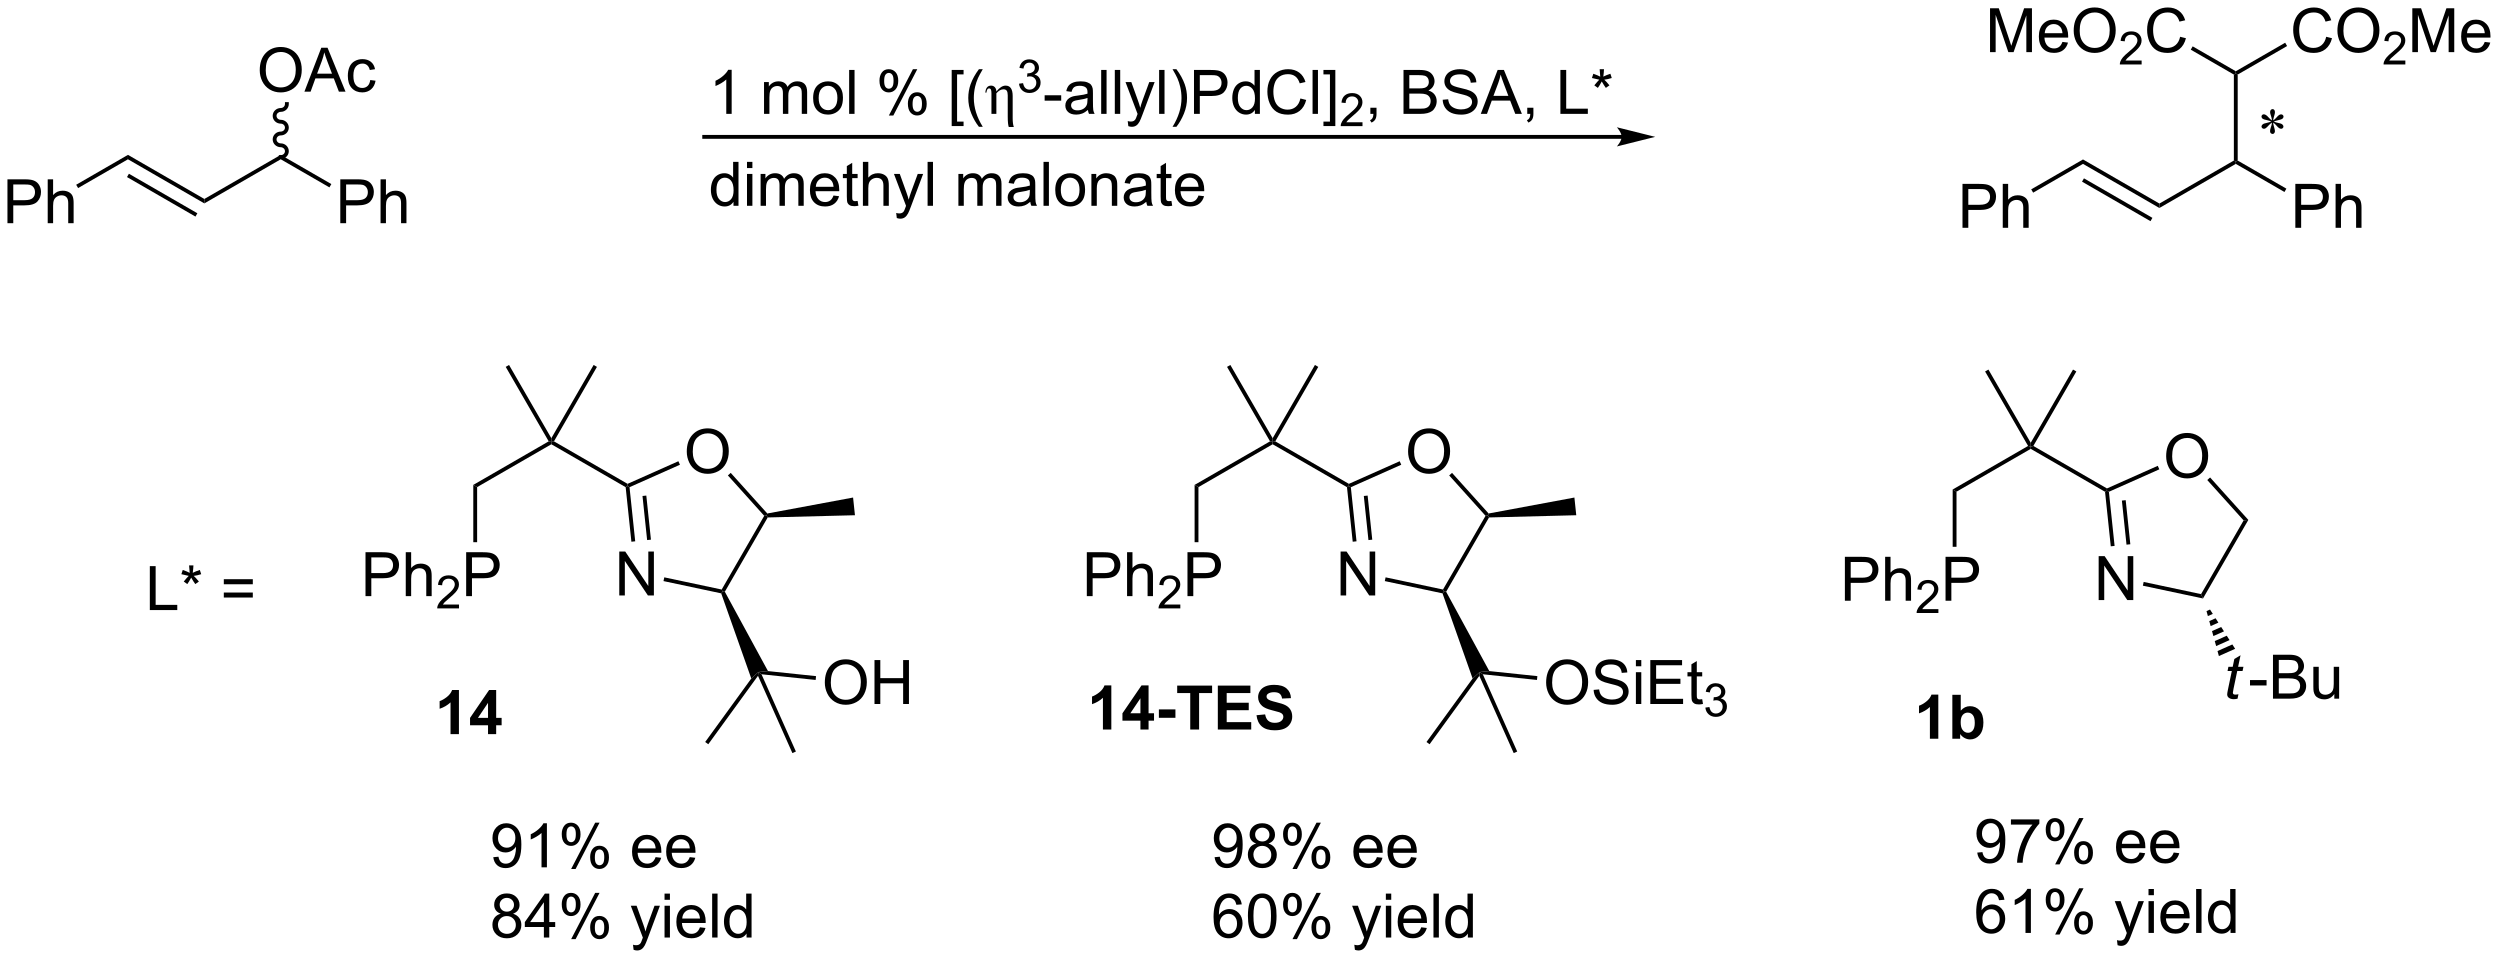 <?xml version="1.0" encoding="UTF-8"?>
<!DOCTYPE svg PUBLIC '-//W3C//DTD SVG 1.0//EN'
          'http://www.w3.org/TR/2001/REC-SVG-20010904/DTD/svg10.dtd'>
<svg stroke-dasharray="none" shape-rendering="auto" xmlns="http://www.w3.org/2000/svg" font-family="'Dialog'" text-rendering="auto" width="894" fill-opacity="1" color-interpolation="auto" color-rendering="auto" preserveAspectRatio="xMidYMid meet" font-size="12px" viewBox="0 0 894 343" fill="black" xmlns:xlink="http://www.w3.org/1999/xlink" stroke="black" image-rendering="auto" stroke-miterlimit="10" stroke-linecap="square" stroke-linejoin="miter" font-style="normal" stroke-width="1" height="343" stroke-dashoffset="0" font-weight="normal" stroke-opacity="1"
><!--Generated by the Batik Graphics2D SVG Generator--><defs id="genericDefs"
  /><g
  ><defs id="defs1"
    ><clipPath clipPathUnits="userSpaceOnUse" id="clipPath1"
      ><path d="M2.394 1.611 L337.358 1.611 L337.358 130.065 L2.394 130.065 L2.394 1.611 Z"
      /></clipPath
      ><clipPath clipPathUnits="userSpaceOnUse" id="clipPath2"
      ><path d="M2.765 27.363 L2.765 152.245 L328.415 152.245 L328.415 27.363 Z"
      /></clipPath
    ></defs
    ><g transform="scale(2.667,2.667) translate(-2.394,-1.611) matrix(1.029,0,0,1.029,-0.45,-26.534)"
    ><path d="M298.809 43.043 Q298.793 42.772 298.7 42.507 Q298.567 42.124 298.567 41.981 Q298.567 41.778 298.663 41.673 Q298.76 41.567 298.9 41.567 Q299.02 41.567 299.109 41.673 Q299.2 41.778 299.2 41.973 Q299.2 42.147 299.096 42.462 Q298.994 42.778 298.971 43.043 Q299.184 42.905 299.356 42.71 Q299.622 42.403 299.749 42.33 Q299.879 42.254 300.012 42.254 Q300.142 42.254 300.228 42.343 Q300.317 42.429 300.317 42.551 Q300.317 42.694 300.187 42.809 Q300.059 42.921 299.543 43.035 Q299.244 43.1 299.043 43.186 Q299.247 43.293 299.541 43.348 Q300.012 43.434 300.158 43.564 Q300.307 43.692 300.307 43.843 Q300.307 43.96 300.218 44.046 Q300.129 44.132 300.012 44.132 Q299.895 44.132 299.752 44.051 Q299.611 43.968 299.369 43.684 Q299.207 43.491 298.971 43.324 Q298.978 43.546 299.059 43.809 Q299.2 44.27 299.2 44.436 Q299.2 44.593 299.106 44.702 Q299.012 44.809 298.908 44.809 Q298.762 44.809 298.645 44.694 Q298.564 44.614 298.564 44.434 Q298.564 44.246 298.653 43.983 Q298.744 43.718 298.767 43.619 Q298.791 43.52 298.809 43.324 Q298.58 43.475 298.408 43.663 Q298.122 43.983 297.978 44.069 Q297.877 44.132 297.767 44.132 Q297.635 44.132 297.541 44.043 Q297.447 43.952 297.447 43.843 Q297.447 43.746 297.525 43.639 Q297.606 43.53 297.767 43.46 Q297.872 43.413 298.247 43.335 Q298.489 43.285 298.721 43.186 Q298.51 43.082 298.215 43.022 Q297.736 42.921 297.622 42.84 Q297.447 42.71 297.447 42.528 Q297.447 42.421 297.533 42.335 Q297.622 42.246 297.739 42.246 Q297.869 42.246 298.012 42.33 Q298.158 42.41 298.372 42.658 Q298.588 42.905 298.809 43.043 Z" stroke="none" clip-path="url(#clipPath2)"
    /></g
    ><g transform="matrix(2.743,0,0,2.743,-7.585,-75.055)"
    ><path d="M83.499 104.994 L83.499 99.267 L84.278 99.267 L87.285 103.762 L87.285 99.267 L88.012 99.267 L88.012 104.994 L87.233 104.994 L84.225 100.494 L84.225 104.994 L83.499 104.994 Z" stroke="none" clip-path="url(#clipPath2)"
    /></g
    ><g transform="matrix(2.743,0,0,2.743,-7.585,-75.055)"
    ><path d="M92.299 86.246 Q92.299 84.819 93.065 84.014 Q93.83 83.207 95.041 83.207 Q95.833 83.207 96.468 83.587 Q97.106 83.965 97.44 84.642 Q97.776 85.319 97.776 86.178 Q97.776 87.051 97.424 87.738 Q97.073 88.426 96.427 88.78 Q95.783 89.134 95.036 89.134 Q94.229 89.134 93.591 88.743 Q92.955 88.35 92.627 87.676 Q92.299 86.999 92.299 86.246 ZM93.08 86.257 Q93.08 87.293 93.635 87.889 Q94.192 88.483 95.033 88.483 Q95.888 88.483 96.44 87.882 Q96.994 87.28 96.994 86.176 Q96.994 85.475 96.757 84.954 Q96.52 84.434 96.065 84.147 Q95.612 83.858 95.044 83.858 Q94.239 83.858 93.658 84.413 Q93.08 84.965 93.08 86.257 Z" stroke="none" clip-path="url(#clipPath2)"
    /></g
    ><g transform="matrix(2.743,0,0,2.743,-7.585,-75.055)"
    ><path d="M84.331 90.874 L84.567 90.721 L84.834 90.876 L85.576 97.933 L85.079 97.986 ZM86.526 92.022 L87.13 97.77 L87.628 97.718 L87.023 91.97 Z" stroke="none" clip-path="url(#clipPath2)"
    /></g
    ><g transform="matrix(2.743,0,0,2.743,-7.585,-75.055)"
    ><path d="M89.263 103.118 L89.367 102.629 L96.849 104.219 L96.974 104.501 L96.786 104.717 Z" stroke="none" clip-path="url(#clipPath2)"
    /></g
    ><g transform="matrix(2.743,0,0,2.743,-7.585,-75.055)"
    ><path d="M97.26 104.506 L96.974 104.501 L96.849 104.219 L102.397 94.609 L102.704 94.577 L102.851 94.822 Z" stroke="none" clip-path="url(#clipPath2)"
    /></g
    ><g transform="matrix(2.743,0,0,2.743,-7.585,-75.055)"
    ><path d="M102.797 94.306 L102.704 94.577 L102.397 94.609 L97.657 89.344 L98.028 89.01 Z" stroke="none" clip-path="url(#clipPath2)"
    /></g
    ><g transform="matrix(2.743,0,0,2.743,-7.585,-75.055)"
    ><path d="M91.205 87.492 L91.408 87.949 L84.834 90.876 L84.567 90.721 L84.581 90.441 Z" stroke="none" clip-path="url(#clipPath2)"
    /></g
    ><g transform="matrix(2.743,0,0,2.743,-7.585,-75.055)"
    ><path d="M84.581 90.441 L84.567 90.721 L84.331 90.874 L74.642 85.28 L74.642 84.991 L74.984 84.9 Z" stroke="none" clip-path="url(#clipPath2)"
    /></g
    ><g transform="matrix(2.743,0,0,2.743,-7.585,-75.055)"
    ><path d="M74.3 84.9 L74.642 84.991 L74.642 85.28 L64.967 90.866 L64.467 90.577 Z" stroke="none" clip-path="url(#clipPath2)"
    /></g
    ><g transform="matrix(2.743,0,0,2.743,-7.585,-75.055)"
    ><path d="M74.642 84.491 L74.642 84.991 L74.3 84.9 L68.695 75.192 L69.129 74.942 Z" stroke="none" clip-path="url(#clipPath2)"
    /></g
    ><g transform="matrix(2.743,0,0,2.743,-7.585,-75.055)"
    ><path d="M74.984 84.9 L74.642 84.991 L74.642 84.491 L80.156 74.942 L80.588 75.192 Z" stroke="none" clip-path="url(#clipPath2)"
    /></g
    ><g transform="matrix(2.743,0,0,2.743,-7.585,-75.055)"
    ><path d="M50.416 105.082 L50.416 99.355 L52.577 99.355 Q53.147 99.355 53.447 99.41 Q53.869 99.48 54.153 99.678 Q54.439 99.873 54.613 100.23 Q54.788 100.584 54.788 101.011 Q54.788 101.74 54.322 102.248 Q53.858 102.753 52.642 102.753 L51.173 102.753 L51.173 105.082 L50.416 105.082 ZM51.173 102.076 L52.655 102.076 Q53.389 102.076 53.697 101.803 Q54.007 101.529 54.007 101.035 Q54.007 100.675 53.824 100.42 Q53.642 100.162 53.345 100.082 Q53.155 100.029 52.639 100.029 L51.173 100.029 L51.173 102.076 ZM55.663 105.082 L55.663 99.355 L56.366 99.355 L56.366 101.41 Q56.858 100.839 57.608 100.839 Q58.069 100.839 58.408 101.022 Q58.749 101.201 58.895 101.522 Q59.041 101.842 59.041 102.451 L59.041 105.082 L58.337 105.082 L58.337 102.451 Q58.337 101.925 58.108 101.686 Q57.882 101.444 57.462 101.444 Q57.15 101.444 56.874 101.608 Q56.6 101.769 56.483 102.048 Q56.366 102.324 56.366 102.811 L56.366 105.082 L55.663 105.082 Z" stroke="none" clip-path="url(#clipPath2)"
    /></g
    ><g transform="matrix(2.743,0,0,2.743,-7.585,-75.055)"
    ><path d="M62.605 106.174 L62.605 106.681 L59.765 106.681 Q59.759 106.49 59.828 106.314 Q59.935 106.025 60.173 105.744 Q60.414 105.463 60.865 105.094 Q61.564 104.519 61.81 104.183 Q62.056 103.847 62.056 103.549 Q62.056 103.236 61.831 103.021 Q61.609 102.805 61.248 102.805 Q60.867 102.805 60.638 103.033 Q60.41 103.262 60.408 103.666 L59.865 103.611 Q59.921 103.004 60.285 102.687 Q60.648 102.369 61.259 102.369 Q61.878 102.369 62.238 102.713 Q62.599 103.055 62.599 103.56 Q62.599 103.818 62.494 104.068 Q62.388 104.316 62.142 104.592 Q61.898 104.867 61.33 105.347 Q60.855 105.746 60.72 105.888 Q60.586 106.031 60.498 106.174 L62.605 106.174 Z" stroke="none" clip-path="url(#clipPath2)"
    /></g
    ><g transform="matrix(2.743,0,0,2.743,-7.585,-75.055)"
    ><path d="M63.538 105.082 L63.538 99.355 L65.699 99.355 Q66.269 99.355 66.569 99.41 Q66.991 99.48 67.275 99.678 Q67.561 99.873 67.736 100.23 Q67.91 100.584 67.91 101.011 Q67.91 101.74 67.444 102.248 Q66.98 102.753 65.764 102.753 L64.295 102.753 L64.295 105.082 L63.538 105.082 ZM64.295 102.076 L65.777 102.076 Q66.511 102.076 66.819 101.803 Q67.129 101.529 67.129 101.035 Q67.129 100.675 66.946 100.42 Q66.764 100.162 66.467 100.082 Q66.277 100.029 65.761 100.029 L64.295 100.029 L64.295 102.076 Z" stroke="none" clip-path="url(#clipPath2)"
    /></g
    ><g transform="matrix(2.743,0,0,2.743,-7.585,-75.055)"
    ><path d="M64.467 90.577 L64.967 90.866 L64.967 98.049 L64.467 98.049 Z" stroke="none" clip-path="url(#clipPath2)"
    /></g
    ><g transform="matrix(2.743,0,0,2.743,-7.585,-75.055)"
    ><path d="M100.709 115.82 L101.635 114.971 L101.583 115.468 L95.102 124.389 L94.697 124.095 Z" stroke="none" clip-path="url(#clipPath2)"
    /></g
    ><g transform="matrix(2.743,0,0,2.743,-7.585,-75.055)"
    ><path d="M110.296 116.355 Q110.296 114.927 111.061 114.123 Q111.827 113.316 113.038 113.316 Q113.83 113.316 114.465 113.696 Q115.103 114.073 115.436 114.75 Q115.772 115.427 115.772 116.287 Q115.772 117.159 115.421 117.847 Q115.069 118.534 114.423 118.888 Q113.78 119.243 113.033 119.243 Q112.225 119.243 111.588 118.852 Q110.952 118.459 110.624 117.784 Q110.296 117.107 110.296 116.355 ZM111.077 116.365 Q111.077 117.401 111.632 117.998 Q112.189 118.591 113.03 118.591 Q113.884 118.591 114.436 117.99 Q114.991 117.388 114.991 116.284 Q114.991 115.584 114.754 115.063 Q114.517 114.542 114.061 114.256 Q113.608 113.966 113.041 113.966 Q112.236 113.966 111.655 114.521 Q111.077 115.073 111.077 116.365 ZM116.771 119.144 L116.771 113.417 L117.529 113.417 L117.529 115.769 L120.505 115.769 L120.505 113.417 L121.263 113.417 L121.263 119.144 L120.505 119.144 L120.505 116.443 L117.529 116.443 L117.529 119.144 L116.771 119.144 Z" stroke="none" clip-path="url(#clipPath2)"
    /></g
    ><g transform="matrix(2.743,0,0,2.743,-7.585,-75.055)"
    ><path d="M102.04 115.265 L101.635 114.971 L102.887 114.851 L109.152 115.509 L109.1 116.007 Z" stroke="none" clip-path="url(#clipPath2)"
    /></g
    ><g transform="matrix(2.743,0,0,2.743,-7.585,-75.055)"
    ><path d="M101.583 115.468 L101.635 114.971 L102.04 115.265 L106.525 125.338 L106.068 125.542 Z" stroke="none" clip-path="url(#clipPath2)"
    /></g
    ><g transform="matrix(2.743,0,0,2.743,-7.585,-75.055)"
    ><path d="M96.786 104.717 L96.974 104.501 L97.26 104.506 L102.887 114.851 L101.635 114.971 L100.709 115.82 Z" stroke="none" clip-path="url(#clipPath2)"
    /></g
    ><g transform="matrix(2.743,0,0,2.743,-7.585,-75.055)"
    ><path d="M3.737 56.464 L3.737 50.738 L5.899 50.738 Q6.469 50.738 6.769 50.792 Q7.191 50.863 7.474 51.061 Q7.761 51.256 7.935 51.613 Q8.11 51.967 8.11 52.394 Q8.11 53.123 7.644 53.631 Q7.18 54.136 5.964 54.136 L4.495 54.136 L4.495 56.464 L3.737 56.464 ZM4.495 53.459 L5.977 53.459 Q6.711 53.459 7.019 53.186 Q7.329 52.912 7.329 52.417 Q7.329 52.058 7.146 51.803 Q6.964 51.545 6.667 51.464 Q6.477 51.412 5.961 51.412 L4.495 51.412 L4.495 53.459 ZM8.985 56.464 L8.985 50.738 L9.688 50.738 L9.688 52.792 Q10.18 52.222 10.93 52.222 Q11.391 52.222 11.73 52.404 Q12.071 52.584 12.217 52.904 Q12.363 53.225 12.363 53.834 L12.363 56.464 L11.659 56.464 L11.659 53.834 Q11.659 53.308 11.43 53.069 Q11.204 52.826 10.784 52.826 Q10.472 52.826 10.196 52.99 Q9.922 53.152 9.805 53.43 Q9.688 53.706 9.688 54.194 L9.688 56.464 L8.985 56.464 Z" stroke="none" clip-path="url(#clipPath2)"
    /></g
    ><g transform="matrix(2.743,0,0,2.743,-7.585,-75.055)"
    ><path d="M12.947 51.88 L12.697 51.447 L19.447 47.551 L19.447 48.128 Z" stroke="none" clip-path="url(#clipPath2)"
    /></g
    ><g transform="matrix(2.743,0,0,2.743,-7.585,-75.055)"
    ><path d="M19.447 48.128 L19.447 47.551 L29.406 53.301 L29.406 53.878 ZM19.322 50.446 L28.246 55.599 L28.496 55.166 L19.572 50.013 Z" stroke="none" clip-path="url(#clipPath2)"
    /></g
    ><g transform="matrix(2.743,0,0,2.743,-7.585,-75.055)"
    ><path d="M29.406 53.878 L29.406 53.301 L39.365 47.551 L39.365 48.128 Z" stroke="none" clip-path="url(#clipPath2)"
    /></g
    ><g transform="matrix(2.743,0,0,2.743,-7.585,-75.055)"
    ><path d="M47.129 56.464 L47.129 50.738 L49.291 50.738 Q49.861 50.738 50.161 50.792 Q50.583 50.863 50.866 51.061 Q51.153 51.256 51.327 51.613 Q51.502 51.967 51.502 52.394 Q51.502 53.123 51.036 53.631 Q50.572 54.136 49.356 54.136 L47.887 54.136 L47.887 56.464 L47.129 56.464 ZM47.887 53.459 L49.369 53.459 Q50.103 53.459 50.411 53.186 Q50.721 52.912 50.721 52.417 Q50.721 52.058 50.538 51.803 Q50.356 51.545 50.059 51.464 Q49.869 51.412 49.353 51.412 L47.887 51.412 L47.887 53.459 ZM52.377 56.464 L52.377 50.738 L53.08 50.738 L53.08 52.792 Q53.572 52.222 54.322 52.222 Q54.783 52.222 55.122 52.404 Q55.463 52.584 55.609 52.904 Q55.754 53.225 55.754 53.834 L55.754 56.464 L55.051 56.464 L55.051 53.834 Q55.051 53.308 54.822 53.069 Q54.596 52.826 54.176 52.826 Q53.864 52.826 53.588 52.99 Q53.314 53.152 53.197 53.43 Q53.08 53.706 53.08 54.194 L53.08 56.464 L52.377 56.464 Z" stroke="none" clip-path="url(#clipPath2)"
    /></g
    ><g transform="matrix(2.743,0,0,2.743,-7.585,-75.055)"
    ><path d="M39.365 48.128 L39.365 47.551 L45.962 51.359 L45.712 51.792 Z" stroke="none" clip-path="url(#clipPath2)"
    /></g
    ><g transform="matrix(2.743,0,0,2.743,-7.585,-75.055)"
    ><path d="M36.628 36.525 Q36.628 35.098 37.394 34.294 Q38.16 33.486 39.371 33.486 Q40.162 33.486 40.798 33.866 Q41.436 34.244 41.769 34.921 Q42.105 35.598 42.105 36.458 Q42.105 37.33 41.753 38.017 Q41.402 38.705 40.756 39.059 Q40.113 39.413 39.365 39.413 Q38.558 39.413 37.92 39.023 Q37.285 38.629 36.956 37.955 Q36.628 37.278 36.628 36.525 ZM37.41 36.536 Q37.41 37.572 37.964 38.169 Q38.522 38.762 39.363 38.762 Q40.217 38.762 40.769 38.161 Q41.324 37.559 41.324 36.455 Q41.324 35.754 41.087 35.234 Q40.85 34.713 40.394 34.426 Q39.941 34.137 39.373 34.137 Q38.569 34.137 37.988 34.692 Q37.41 35.244 37.41 36.536 ZM42.45 39.314 L44.651 33.588 L45.468 33.588 L47.812 39.314 L46.947 39.314 L46.281 37.58 L43.885 37.58 L43.257 39.314 L42.45 39.314 ZM44.104 36.963 L46.046 36.963 L45.447 35.377 Q45.174 34.653 45.041 34.189 Q44.932 34.739 44.734 35.283 L44.104 36.963 ZM51.033 37.794 L51.726 37.885 Q51.611 38.598 51.145 39.004 Q50.679 39.408 49.999 39.408 Q49.148 39.408 48.63 38.851 Q48.111 38.294 48.111 37.254 Q48.111 36.583 48.333 36.08 Q48.557 35.575 49.013 35.325 Q49.468 35.072 50.002 35.072 Q50.679 35.072 51.109 35.413 Q51.539 35.754 51.658 36.385 L50.976 36.489 Q50.877 36.072 50.63 35.861 Q50.382 35.65 50.031 35.65 Q49.499 35.65 49.166 36.03 Q48.835 36.411 48.835 37.236 Q48.835 38.072 49.156 38.452 Q49.476 38.83 49.992 38.83 Q50.406 38.83 50.682 38.577 Q50.96 38.322 51.033 37.794 Z" stroke="none" clip-path="url(#clipPath2)"
    /></g
    ><g transform="matrix(2.743,0,0,2.743,-7.585,-75.055)"
    ><path d="M39.365 48.089 C39.945 48.089 40.415 47.634 40.415 47.071 C40.415 46.509 39.945 46.053 39.365 46.053 C39.062 46.053 38.815 45.821 38.815 45.535 C38.815 45.249 39.062 45.017 39.365 45.017 C39.945 45.017 40.415 44.562 40.415 43.999 C40.415 43.437 39.945 42.981 39.365 42.981 C39.062 42.981 38.815 42.749 38.815 42.463 C38.815 42.177 39.062 41.945 39.365 41.945 C39.945 41.945 40.415 41.49 40.415 40.927 L40.415 40.677 L39.915 40.677 L39.915 40.927 C39.915 41.213 39.669 41.445 39.365 41.445 C38.785 41.445 38.315 41.901 38.315 42.463 C38.315 43.026 38.785 43.481 39.365 43.481 C39.669 43.481 39.915 43.713 39.915 43.999 C39.915 44.285 39.669 44.517 39.365 44.517 C38.785 44.517 38.315 44.973 38.315 45.535 C38.315 46.098 38.785 46.553 39.365 46.553 C39.669 46.553 39.915 46.785 39.915 47.071 C39.915 47.357 39.669 47.589 39.365 47.589 L39.115 47.589 L39.115 48.089 L39.365 48.089 Z" stroke="none" clip-path="url(#clipPath2)"
    /></g
    ><g transform="matrix(2.743,0,0,2.743,-7.585,-75.055)"
    ><path d="M214.18 44.954 L94.57 44.954 L94.32 44.954 L94.32 45.454 L94.57 45.454 L214.18 45.454 L214.43 45.454 L214.43 44.954 L214.18 44.954 ZM218.555 45.204 L213.555 43.954 C213.555 43.954 214.18 44.657 214.18 45.204 C214.18 45.751 213.555 46.454 213.555 46.454 Z" stroke="none" clip-path="url(#clipPath2)"
    /></g
    ><g transform="matrix(2.743,0,0,2.743,-7.585,-75.055)"
    ><path d="M98.151 42.209 L97.448 42.209 L97.448 37.727 Q97.192 37.969 96.781 38.212 Q96.37 38.454 96.041 38.576 L96.041 37.897 Q96.63 37.618 97.07 37.225 Q97.513 36.829 97.698 36.459 L98.151 36.459 L98.151 42.209 ZM102.37 42.209 L102.37 38.061 L102.997 38.061 L102.997 38.641 Q103.192 38.337 103.515 38.152 Q103.841 37.967 104.255 37.967 Q104.716 37.967 105.01 38.16 Q105.307 38.35 105.427 38.694 Q105.919 37.967 106.708 37.967 Q107.325 37.967 107.656 38.308 Q107.989 38.649 107.989 39.36 L107.989 42.209 L107.291 42.209 L107.291 39.594 Q107.291 39.173 107.221 38.988 Q107.153 38.803 106.974 38.691 Q106.794 38.576 106.552 38.576 Q106.114 38.576 105.825 38.868 Q105.536 39.157 105.536 39.798 L105.536 42.209 L104.833 42.209 L104.833 39.514 Q104.833 39.045 104.661 38.811 Q104.489 38.576 104.099 38.576 Q103.802 38.576 103.549 38.733 Q103.299 38.889 103.185 39.191 Q103.073 39.49 103.073 40.056 L103.073 42.209 L102.37 42.209 ZM108.771 40.134 Q108.771 38.983 109.411 38.428 Q109.948 37.967 110.716 37.967 Q111.573 37.967 112.114 38.527 Q112.659 39.087 112.659 40.076 Q112.659 40.876 112.416 41.337 Q112.177 41.795 111.719 42.05 Q111.26 42.303 110.716 42.303 Q109.846 42.303 109.307 41.746 Q108.771 41.186 108.771 40.134 ZM109.495 40.134 Q109.495 40.931 109.841 41.329 Q110.19 41.725 110.716 41.725 Q111.239 41.725 111.586 41.326 Q111.935 40.928 111.935 40.11 Q111.935 39.342 111.586 38.946 Q111.237 38.548 110.716 38.548 Q110.19 38.548 109.841 38.944 Q109.495 39.337 109.495 40.134 ZM113.467 42.209 L113.467 36.483 L114.17 36.483 L114.17 42.209 L113.467 42.209 ZM117.42 37.858 Q117.42 37.243 117.728 36.813 Q118.038 36.384 118.624 36.384 Q119.163 36.384 119.514 36.769 Q119.868 37.154 119.868 37.899 Q119.868 38.626 119.511 39.019 Q119.155 39.412 118.631 39.412 Q118.111 39.412 117.764 39.027 Q117.42 38.639 117.42 37.858 ZM118.642 36.868 Q118.381 36.868 118.207 37.094 Q118.032 37.321 118.032 37.928 Q118.032 38.477 118.207 38.704 Q118.384 38.928 118.642 38.928 Q118.907 38.928 119.082 38.701 Q119.256 38.475 119.256 37.873 Q119.256 37.319 119.079 37.094 Q118.905 36.868 118.642 36.868 ZM118.647 42.42 L121.78 36.384 L122.35 36.384 L119.228 42.42 L118.647 42.42 ZM121.124 40.865 Q121.124 40.248 121.431 39.821 Q121.741 39.391 122.329 39.391 Q122.868 39.391 123.222 39.777 Q123.577 40.162 123.577 40.907 Q123.577 41.634 123.217 42.027 Q122.861 42.42 122.335 42.42 Q121.814 42.42 121.467 42.032 Q121.124 41.641 121.124 40.865 ZM122.35 39.876 Q122.085 39.876 121.91 40.102 Q121.736 40.329 121.736 40.936 Q121.736 41.483 121.91 41.709 Q122.087 41.936 122.345 41.936 Q122.616 41.936 122.788 41.709 Q122.962 41.483 122.962 40.881 Q122.962 40.326 122.785 40.102 Q122.611 39.876 122.35 39.876 ZM126.835 43.8 L126.835 36.483 L128.384 36.483 L128.384 37.063 L127.538 37.063 L127.538 43.217 L128.384 43.217 L128.384 43.8 L126.835 43.8 ZM130.385 43.894 Q129.802 43.16 129.398 42.175 Q128.997 41.188 128.997 40.134 Q128.997 39.204 129.299 38.352 Q129.651 37.365 130.385 36.384 L130.888 36.384 Q130.417 37.196 130.263 37.545 Q130.026 38.084 129.888 38.67 Q129.721 39.399 129.721 40.139 Q129.721 42.016 130.888 43.894 L130.385 43.894 Z" stroke="none" clip-path="url(#clipPath2)"
    /></g
    ><g transform="matrix(2.743,0,0,2.743,-7.585,-75.055)"
    ><path d="M132.661 39.295 Q133.276 38.524 133.864 38.524 Q134.786 38.524 134.786 39.881 L134.786 42.779 Q134.786 43.522 134.935 43.92 L134.276 43.92 Q134.143 43.553 134.143 42.576 L134.143 39.795 Q134.143 39.391 134.018 39.199 Q133.893 39.006 133.581 39.006 Q133.112 39.006 132.661 39.524 L132.661 42.209 L132.018 42.209 L132.018 39.524 Q132.018 39.162 131.945 39.027 Q131.872 38.889 131.7 38.889 Q131.424 38.889 131.362 39.436 L131.221 39.436 Q131.294 38.524 131.971 38.524 Q132.271 38.524 132.461 38.735 Q132.654 38.944 132.661 39.295 Z" stroke="none" clip-path="url(#clipPath2)"
    /></g
    ><g transform="matrix(2.743,0,0,2.743,-7.585,-75.055)"
    ><path d="M135.613 38.274 L136.14 38.204 Q136.232 38.653 136.448 38.85 Q136.667 39.048 136.982 39.048 Q137.353 39.048 137.609 38.79 Q137.866 38.532 137.866 38.151 Q137.866 37.788 137.628 37.554 Q137.392 37.317 137.025 37.317 Q136.876 37.317 136.654 37.376 L136.712 36.913 Q136.765 36.919 136.796 36.919 Q137.134 36.919 137.404 36.743 Q137.673 36.567 137.673 36.2 Q137.673 35.911 137.476 35.722 Q137.28 35.53 136.97 35.53 Q136.661 35.53 136.456 35.724 Q136.251 35.917 136.192 36.304 L135.665 36.21 Q135.763 35.679 136.105 35.388 Q136.448 35.097 136.958 35.097 Q137.31 35.097 137.605 35.247 Q137.901 35.397 138.058 35.659 Q138.214 35.919 138.214 36.212 Q138.214 36.491 138.064 36.72 Q137.915 36.948 137.622 37.083 Q138.003 37.171 138.214 37.448 Q138.425 37.724 138.425 38.14 Q138.425 38.702 138.015 39.095 Q137.605 39.485 136.978 39.485 Q136.413 39.485 136.038 39.149 Q135.665 38.811 135.613 38.274 Z" stroke="none" clip-path="url(#clipPath2)"
    /></g
    ><g transform="matrix(2.743,0,0,2.743,-7.585,-75.055)"
    ><path d="M138.953 40.49 L138.953 39.782 L141.112 39.782 L141.112 40.49 L138.953 40.49 ZM144.596 41.696 Q144.205 42.029 143.843 42.167 Q143.484 42.303 143.07 42.303 Q142.385 42.303 142.018 41.969 Q141.65 41.634 141.65 41.115 Q141.65 40.811 141.788 40.558 Q141.929 40.306 142.153 40.154 Q142.377 40.001 142.658 39.923 Q142.867 39.868 143.283 39.819 Q144.135 39.717 144.538 39.576 Q144.541 39.431 144.541 39.391 Q144.541 38.962 144.343 38.787 Q144.072 38.548 143.541 38.548 Q143.046 38.548 142.809 38.722 Q142.572 38.897 142.46 39.337 L141.773 39.243 Q141.867 38.803 142.08 38.532 Q142.296 38.259 142.703 38.113 Q143.109 37.967 143.643 37.967 Q144.174 37.967 144.505 38.092 Q144.838 38.217 144.994 38.407 Q145.15 38.594 145.213 38.884 Q145.25 39.063 145.25 39.532 L145.25 40.469 Q145.25 41.451 145.294 41.712 Q145.338 41.969 145.471 42.209 L144.737 42.209 Q144.627 41.99 144.596 41.696 ZM144.538 40.126 Q144.156 40.282 143.39 40.391 Q142.955 40.454 142.775 40.532 Q142.596 40.61 142.497 40.761 Q142.4 40.912 142.4 41.094 Q142.4 41.376 142.614 41.563 Q142.828 41.751 143.237 41.751 Q143.643 41.751 143.958 41.574 Q144.275 41.397 144.424 41.087 Q144.538 40.85 144.538 40.384 L144.538 40.126 ZM146.324 42.209 L146.324 36.483 L147.027 36.483 L147.027 42.209 L146.324 42.209 ZM148.101 42.209 L148.101 36.483 L148.804 36.483 L148.804 42.209 L148.101 42.209 ZM149.863 43.808 L149.785 43.147 Q150.014 43.209 150.186 43.209 Q150.42 43.209 150.561 43.131 Q150.701 43.053 150.792 42.912 Q150.858 42.808 151.006 42.389 Q151.027 42.331 151.069 42.217 L149.496 38.061 L150.253 38.061 L151.115 40.462 Q151.285 40.92 151.417 41.423 Q151.537 40.938 151.707 40.477 L152.592 38.061 L153.295 38.061 L151.717 42.279 Q151.464 42.964 151.324 43.222 Q151.136 43.569 150.894 43.73 Q150.652 43.894 150.316 43.894 Q150.113 43.894 149.863 43.808 ZM153.878 42.209 L153.878 36.483 L154.582 36.483 L154.582 42.209 L153.878 42.209 ZM156.132 43.894 L155.627 43.894 Q156.796 42.016 156.796 40.139 Q156.796 39.404 156.627 38.681 Q156.494 38.094 156.257 37.556 Q156.104 37.204 155.627 36.384 L156.132 36.384 Q156.867 37.365 157.218 38.352 Q157.518 39.204 157.518 40.134 Q157.518 41.188 157.114 42.175 Q156.71 43.16 156.132 43.894 ZM158.424 42.209 L158.424 36.483 L160.585 36.483 Q161.156 36.483 161.455 36.537 Q161.877 36.608 162.161 36.806 Q162.447 37.001 162.622 37.358 Q162.796 37.712 162.796 38.139 Q162.796 38.868 162.33 39.376 Q161.867 39.881 160.65 39.881 L159.182 39.881 L159.182 42.209 L158.424 42.209 ZM159.182 39.204 L160.663 39.204 Q161.398 39.204 161.705 38.931 Q162.015 38.657 162.015 38.162 Q162.015 37.803 161.833 37.548 Q161.65 37.29 161.354 37.209 Q161.163 37.157 160.648 37.157 L159.182 37.157 L159.182 39.204 ZM166.362 42.209 L166.362 41.686 Q165.968 42.303 165.203 42.303 Q164.705 42.303 164.288 42.029 Q163.875 41.756 163.645 41.266 Q163.416 40.774 163.416 40.139 Q163.416 39.516 163.622 39.011 Q163.83 38.506 164.244 38.238 Q164.658 37.967 165.171 37.967 Q165.546 37.967 165.838 38.126 Q166.132 38.282 166.315 38.537 L166.315 36.483 L167.015 36.483 L167.015 42.209 L166.362 42.209 ZM164.14 40.139 Q164.14 40.936 164.476 41.331 Q164.812 41.725 165.268 41.725 Q165.729 41.725 166.052 41.347 Q166.375 40.969 166.375 40.196 Q166.375 39.344 166.046 38.946 Q165.718 38.548 165.237 38.548 Q164.768 38.548 164.453 38.931 Q164.14 39.313 164.14 40.139 ZM172.295 40.201 L173.053 40.391 Q172.816 41.326 172.196 41.819 Q171.576 42.308 170.683 42.308 Q169.756 42.308 169.175 41.931 Q168.597 41.553 168.292 40.839 Q167.99 40.123 167.99 39.303 Q167.99 38.407 168.332 37.743 Q168.675 37.076 169.305 36.73 Q169.936 36.384 170.694 36.384 Q171.553 36.384 172.139 36.821 Q172.725 37.259 172.957 38.053 L172.209 38.227 Q172.011 37.602 171.631 37.319 Q171.253 37.032 170.678 37.032 Q170.019 37.032 169.574 37.35 Q169.131 37.665 168.951 38.199 Q168.772 38.733 168.772 39.298 Q168.772 40.029 168.985 40.574 Q169.199 41.118 169.647 41.389 Q170.097 41.657 170.621 41.657 Q171.256 41.657 171.696 41.29 Q172.139 40.923 172.295 40.201 ZM173.882 42.209 L173.882 36.483 L174.585 36.483 L174.585 42.209 L173.882 42.209 ZM176.85 43.8 L175.3 43.8 L175.3 43.217 L176.147 43.217 L176.147 37.063 L175.3 37.063 L175.3 36.483 L176.85 36.483 L176.85 43.8 Z" stroke="none" clip-path="url(#clipPath2)"
    /></g
    ><g transform="matrix(2.743,0,0,2.743,-7.585,-75.055)"
    ><path d="M180.391 43.301 L180.391 43.809 L177.551 43.809 Q177.545 43.618 177.613 43.442 Q177.721 43.153 177.959 42.872 Q178.199 42.59 178.65 42.221 Q179.35 41.647 179.596 41.311 Q179.842 40.975 179.842 40.676 Q179.842 40.364 179.617 40.149 Q179.395 39.932 179.033 39.932 Q178.653 39.932 178.424 40.161 Q178.196 40.389 178.194 40.794 L177.65 40.739 Q177.707 40.131 178.071 39.815 Q178.434 39.497 179.045 39.497 Q179.664 39.497 180.024 39.84 Q180.385 40.182 180.385 40.688 Q180.385 40.946 180.279 41.196 Q180.174 41.444 179.928 41.719 Q179.684 41.995 179.115 42.475 Q178.641 42.874 178.506 43.016 Q178.371 43.159 178.283 43.301 L180.391 43.301 Z" stroke="none" clip-path="url(#clipPath2)"
    /></g
    ><g transform="matrix(2.743,0,0,2.743,-7.585,-75.055)"
    ><path d="M181.417 42.209 L181.417 41.407 L182.219 41.407 L182.219 42.209 Q182.219 42.652 182.063 42.923 Q181.907 43.194 181.566 43.342 L181.37 43.042 Q181.594 42.944 181.698 42.753 Q181.805 42.566 181.816 42.209 L181.417 42.209 ZM185.738 42.209 L185.738 36.483 L187.886 36.483 Q188.542 36.483 188.938 36.657 Q189.336 36.829 189.56 37.191 Q189.784 37.553 189.784 37.946 Q189.784 38.313 189.584 38.639 Q189.386 38.962 188.985 39.162 Q189.503 39.313 189.782 39.681 Q190.063 40.048 190.063 40.548 Q190.063 40.951 189.891 41.298 Q189.722 41.641 189.472 41.829 Q189.222 42.016 188.844 42.113 Q188.469 42.209 187.922 42.209 L185.738 42.209 ZM186.495 38.889 L187.735 38.889 Q188.238 38.889 188.456 38.821 Q188.745 38.735 188.891 38.537 Q189.04 38.337 189.04 38.037 Q189.04 37.751 188.901 37.535 Q188.766 37.319 188.511 37.238 Q188.258 37.157 187.641 37.157 L186.495 37.157 L186.495 38.889 ZM186.495 41.532 L187.922 41.532 Q188.29 41.532 188.438 41.506 Q188.698 41.459 188.873 41.35 Q189.05 41.24 189.162 41.032 Q189.276 40.821 189.276 40.548 Q189.276 40.227 189.113 39.993 Q188.948 39.756 188.657 39.66 Q188.368 39.563 187.821 39.563 L186.495 39.563 L186.495 41.532 ZM190.847 40.368 L191.563 40.306 Q191.613 40.735 191.797 41.011 Q191.985 41.287 192.375 41.456 Q192.766 41.626 193.253 41.626 Q193.688 41.626 194.019 41.498 Q194.352 41.368 194.513 41.144 Q194.675 40.92 194.675 40.654 Q194.675 40.384 194.519 40.183 Q194.363 39.983 194.003 39.844 Q193.774 39.756 192.985 39.566 Q192.196 39.376 191.878 39.209 Q191.469 38.993 191.266 38.675 Q191.066 38.358 191.066 37.962 Q191.066 37.529 191.31 37.152 Q191.558 36.774 192.029 36.579 Q192.503 36.384 193.081 36.384 Q193.719 36.384 194.204 36.589 Q194.691 36.795 194.951 37.194 Q195.214 37.592 195.235 38.094 L194.508 38.149 Q194.448 37.608 194.11 37.331 Q193.774 37.053 193.113 37.053 Q192.425 37.053 192.11 37.306 Q191.797 37.556 191.797 37.912 Q191.797 38.219 192.019 38.42 Q192.238 38.618 193.162 38.829 Q194.086 39.037 194.43 39.194 Q194.93 39.423 195.167 39.777 Q195.407 40.131 195.407 40.592 Q195.407 41.048 195.144 41.454 Q194.883 41.858 194.391 42.084 Q193.901 42.308 193.29 42.308 Q192.511 42.308 191.985 42.081 Q191.461 41.852 191.162 41.399 Q190.863 40.944 190.847 40.368 ZM195.81 42.209 L198.011 36.483 L198.829 36.483 L201.172 42.209 L200.308 42.209 L199.641 40.475 L197.245 40.475 L196.618 42.209 L195.81 42.209 ZM197.464 39.858 L199.407 39.858 L198.808 38.272 Q198.534 37.548 198.401 37.084 Q198.292 37.634 198.094 38.178 L197.464 39.858 ZM201.87 42.209 L201.87 41.407 L202.672 41.407 L202.672 42.209 Q202.672 42.652 202.516 42.923 Q202.36 43.194 202.019 43.342 L201.823 43.042 Q202.047 42.944 202.151 42.753 Q202.258 42.566 202.269 42.209 L201.87 42.209 ZM206.191 42.209 L206.191 36.483 L206.948 36.483 L206.948 41.532 L209.769 41.532 L209.769 42.209 L206.191 42.209 ZM210.304 37.532 L210.484 36.977 Q211.106 37.196 211.387 37.358 Q211.312 36.649 211.309 36.384 L211.874 36.384 Q211.864 36.772 211.786 37.352 Q212.187 37.149 212.708 36.977 L212.887 37.532 Q212.39 37.696 211.913 37.751 Q212.153 37.959 212.585 38.49 L212.116 38.821 Q211.89 38.514 211.583 37.983 Q211.293 38.532 211.075 38.821 L210.614 38.49 Q211.067 37.931 211.262 37.751 Q210.757 37.654 210.304 37.532 Z" stroke="none" clip-path="url(#clipPath2)"
    /></g
    ><g transform="matrix(2.743,0,0,2.743,-7.585,-75.055)"
    ><path d="M98.388 54.188 L98.388 53.665 Q97.995 54.282 97.229 54.282 Q96.732 54.282 96.315 54.009 Q95.901 53.735 95.672 53.246 Q95.442 52.753 95.442 52.118 Q95.442 51.496 95.648 50.99 Q95.857 50.485 96.271 50.217 Q96.685 49.946 97.198 49.946 Q97.573 49.946 97.864 50.105 Q98.159 50.261 98.341 50.516 L98.341 48.462 L99.041 48.462 L99.041 54.188 L98.388 54.188 ZM96.166 52.118 Q96.166 52.915 96.502 53.311 Q96.838 53.704 97.294 53.704 Q97.755 53.704 98.078 53.326 Q98.401 52.949 98.401 52.175 Q98.401 51.324 98.073 50.925 Q97.745 50.527 97.263 50.527 Q96.794 50.527 96.479 50.91 Q96.166 51.292 96.166 52.118 ZM100.15 49.269 L100.15 48.462 L100.853 48.462 L100.853 49.269 L100.15 49.269 ZM100.15 54.188 L100.15 50.04 L100.853 50.04 L100.853 54.188 L100.15 54.188 ZM101.924 54.188 L101.924 50.04 L102.552 50.04 L102.552 50.621 Q102.747 50.316 103.07 50.131 Q103.396 49.946 103.81 49.946 Q104.271 49.946 104.565 50.139 Q104.862 50.329 104.982 50.673 Q105.474 49.946 106.263 49.946 Q106.88 49.946 107.211 50.287 Q107.544 50.628 107.544 51.339 L107.544 54.188 L106.846 54.188 L106.846 51.574 Q106.846 51.152 106.776 50.967 Q106.708 50.782 106.528 50.67 Q106.349 50.556 106.107 50.556 Q105.669 50.556 105.38 50.847 Q105.091 51.136 105.091 51.777 L105.091 54.188 L104.388 54.188 L104.388 51.493 Q104.388 51.024 104.216 50.79 Q104.044 50.556 103.653 50.556 Q103.357 50.556 103.104 50.712 Q102.854 50.868 102.739 51.17 Q102.627 51.47 102.627 52.035 L102.627 54.188 L101.924 54.188 ZM111.427 52.852 L112.153 52.941 Q111.982 53.579 111.515 53.931 Q111.052 54.282 110.331 54.282 Q109.419 54.282 108.885 53.722 Q108.354 53.16 108.354 52.149 Q108.354 51.102 108.893 50.524 Q109.432 49.946 110.291 49.946 Q111.122 49.946 111.648 50.514 Q112.177 51.079 112.177 52.105 Q112.177 52.167 112.174 52.292 L109.081 52.292 Q109.12 52.977 109.466 53.342 Q109.815 53.704 110.333 53.704 Q110.721 53.704 110.995 53.501 Q111.268 53.298 111.427 52.852 ZM109.12 51.714 L111.435 51.714 Q111.388 51.191 111.169 50.931 Q110.833 50.524 110.299 50.524 Q109.815 50.524 109.484 50.85 Q109.153 51.173 109.12 51.714 ZM114.571 53.558 L114.673 54.181 Q114.376 54.243 114.142 54.243 Q113.759 54.243 113.548 54.123 Q113.337 54.001 113.251 53.803 Q113.165 53.605 113.165 52.972 L113.165 50.587 L112.65 50.587 L112.65 50.04 L113.165 50.04 L113.165 49.011 L113.866 48.589 L113.866 50.04 L114.571 50.04 L114.571 50.587 L113.866 50.587 L113.866 53.011 Q113.866 53.313 113.902 53.399 Q113.939 53.485 114.022 53.537 Q114.108 53.587 114.264 53.587 Q114.381 53.587 114.571 53.558 ZM115.26 54.188 L115.26 48.462 L115.963 48.462 L115.963 50.516 Q116.456 49.946 117.206 49.946 Q117.666 49.946 118.005 50.128 Q118.346 50.308 118.492 50.628 Q118.638 50.949 118.638 51.558 L118.638 54.188 L117.935 54.188 L117.935 51.558 Q117.935 51.032 117.706 50.792 Q117.479 50.55 117.06 50.55 Q116.747 50.55 116.471 50.714 Q116.198 50.876 116.081 51.154 Q115.963 51.431 115.963 51.917 L115.963 54.188 L115.26 54.188 ZM119.678 55.787 L119.6 55.126 Q119.829 55.188 120.001 55.188 Q120.236 55.188 120.376 55.11 Q120.517 55.032 120.608 54.891 Q120.673 54.787 120.821 54.368 Q120.842 54.311 120.884 54.196 L119.311 50.04 L120.069 50.04 L120.931 52.441 Q121.1 52.899 121.233 53.402 Q121.353 52.917 121.522 52.456 L122.407 50.04 L123.111 50.04 L121.532 54.259 Q121.28 54.944 121.139 55.201 Q120.952 55.548 120.71 55.709 Q120.467 55.873 120.131 55.873 Q119.928 55.873 119.678 55.787 ZM123.694 54.188 L123.694 48.462 L124.397 48.462 L124.397 54.188 L123.694 54.188 ZM127.71 54.188 L127.71 50.04 L128.337 50.04 L128.337 50.621 Q128.532 50.316 128.855 50.131 Q129.181 49.946 129.595 49.946 Q130.056 49.946 130.35 50.139 Q130.647 50.329 130.767 50.673 Q131.259 49.946 132.048 49.946 Q132.665 49.946 132.996 50.287 Q133.329 50.628 133.329 51.339 L133.329 54.188 L132.631 54.188 L132.631 51.574 Q132.631 51.152 132.561 50.967 Q132.493 50.782 132.314 50.67 Q132.134 50.556 131.892 50.556 Q131.454 50.556 131.165 50.847 Q130.876 51.136 130.876 51.777 L130.876 54.188 L130.173 54.188 L130.173 51.493 Q130.173 51.024 130.001 50.79 Q129.829 50.556 129.439 50.556 Q129.142 50.556 128.889 50.712 Q128.639 50.868 128.525 51.17 Q128.413 51.47 128.413 52.035 L128.413 54.188 L127.71 54.188 ZM137.079 53.675 Q136.689 54.009 136.327 54.147 Q135.967 54.282 135.553 54.282 Q134.868 54.282 134.501 53.949 Q134.134 53.613 134.134 53.095 Q134.134 52.79 134.272 52.537 Q134.413 52.285 134.637 52.134 Q134.861 51.98 135.142 51.902 Q135.35 51.847 135.767 51.798 Q136.618 51.696 137.022 51.556 Q137.025 51.41 137.025 51.371 Q137.025 50.941 136.827 50.766 Q136.556 50.527 136.025 50.527 Q135.53 50.527 135.293 50.701 Q135.056 50.876 134.944 51.316 L134.256 51.222 Q134.35 50.782 134.564 50.511 Q134.78 50.238 135.186 50.092 Q135.592 49.946 136.126 49.946 Q136.657 49.946 136.988 50.071 Q137.321 50.196 137.478 50.386 Q137.634 50.574 137.696 50.863 Q137.733 51.042 137.733 51.511 L137.733 52.449 Q137.733 53.431 137.777 53.691 Q137.821 53.949 137.954 54.188 L137.22 54.188 Q137.111 53.97 137.079 53.675 ZM137.022 52.105 Q136.639 52.261 135.874 52.371 Q135.439 52.433 135.259 52.511 Q135.079 52.589 134.98 52.74 Q134.884 52.891 134.884 53.074 Q134.884 53.355 135.097 53.542 Q135.311 53.73 135.72 53.73 Q136.126 53.73 136.441 53.553 Q136.759 53.376 136.907 53.066 Q137.022 52.829 137.022 52.363 L137.022 52.105 ZM138.807 54.188 L138.807 48.462 L139.51 48.462 L139.51 54.188 L138.807 54.188 ZM140.337 52.113 Q140.337 50.962 140.978 50.407 Q141.514 49.946 142.282 49.946 Q143.139 49.946 143.681 50.506 Q144.225 51.066 144.225 52.056 Q144.225 52.855 143.983 53.316 Q143.743 53.774 143.285 54.029 Q142.827 54.282 142.282 54.282 Q141.413 54.282 140.874 53.725 Q140.337 53.165 140.337 52.113 ZM141.061 52.113 Q141.061 52.91 141.407 53.308 Q141.756 53.704 142.282 53.704 Q142.806 53.704 143.152 53.306 Q143.501 52.907 143.501 52.089 Q143.501 51.321 143.152 50.925 Q142.803 50.527 142.282 50.527 Q141.756 50.527 141.407 50.923 Q141.061 51.316 141.061 52.113 ZM145.049 54.188 L145.049 50.04 L145.682 50.04 L145.682 50.628 Q146.138 49.946 147.002 49.946 Q147.377 49.946 147.69 50.081 Q148.005 50.214 148.161 50.433 Q148.317 50.652 148.38 50.954 Q148.419 51.149 148.419 51.636 L148.419 54.188 L147.716 54.188 L147.716 51.665 Q147.716 51.235 147.633 51.022 Q147.552 50.808 147.344 50.683 Q147.135 50.556 146.854 50.556 Q146.404 50.556 146.078 50.842 Q145.752 51.126 145.752 51.923 L145.752 54.188 L145.049 54.188 ZM152.204 53.675 Q151.814 54.009 151.452 54.147 Q151.092 54.282 150.678 54.282 Q149.993 54.282 149.626 53.949 Q149.259 53.613 149.259 53.095 Q149.259 52.79 149.397 52.537 Q149.538 52.285 149.762 52.134 Q149.986 51.98 150.267 51.902 Q150.475 51.847 150.892 51.798 Q151.743 51.696 152.147 51.556 Q152.15 51.41 152.15 51.371 Q152.15 50.941 151.952 50.766 Q151.681 50.527 151.15 50.527 Q150.655 50.527 150.418 50.701 Q150.181 50.876 150.069 51.316 L149.381 51.222 Q149.475 50.782 149.689 50.511 Q149.905 50.238 150.311 50.092 Q150.717 49.946 151.251 49.946 Q151.782 49.946 152.113 50.071 Q152.446 50.196 152.603 50.386 Q152.759 50.574 152.821 50.863 Q152.858 51.042 152.858 51.511 L152.858 52.449 Q152.858 53.431 152.902 53.691 Q152.946 53.949 153.079 54.188 L152.345 54.188 Q152.236 53.97 152.204 53.675 ZM152.147 52.105 Q151.764 52.261 150.999 52.371 Q150.564 52.433 150.384 52.511 Q150.204 52.589 150.105 52.74 Q150.009 52.891 150.009 53.074 Q150.009 53.355 150.222 53.542 Q150.436 53.73 150.845 53.73 Q151.251 53.73 151.566 53.553 Q151.884 53.376 152.032 53.066 Q152.147 52.829 152.147 52.363 L152.147 52.105 ZM155.482 53.558 L155.583 54.181 Q155.286 54.243 155.052 54.243 Q154.669 54.243 154.458 54.123 Q154.247 54.001 154.161 53.803 Q154.075 53.605 154.075 52.972 L154.075 50.587 L153.56 50.587 L153.56 50.04 L154.075 50.04 L154.075 49.011 L154.776 48.589 L154.776 50.04 L155.482 50.04 L155.482 50.587 L154.776 50.587 L154.776 53.011 Q154.776 53.313 154.812 53.399 Q154.849 53.485 154.932 53.537 Q155.018 53.587 155.174 53.587 Q155.292 53.587 155.482 53.558 ZM159.009 52.852 L159.736 52.941 Q159.564 53.579 159.097 53.931 Q158.634 54.282 157.913 54.282 Q157.001 54.282 156.467 53.722 Q155.936 53.16 155.936 52.149 Q155.936 51.102 156.475 50.524 Q157.014 49.946 157.874 49.946 Q158.704 49.946 159.23 50.514 Q159.759 51.079 159.759 52.105 Q159.759 52.167 159.756 52.292 L156.663 52.292 Q156.702 52.977 157.048 53.342 Q157.397 53.704 157.915 53.704 Q158.303 53.704 158.577 53.501 Q158.85 53.298 159.009 52.852 ZM156.702 51.714 L159.017 51.714 Q158.97 51.191 158.751 50.931 Q158.415 50.524 157.881 50.524 Q157.397 50.524 157.066 50.85 Q156.736 51.173 156.702 51.714 Z" stroke="none" clip-path="url(#clipPath2)"
    /></g
    ><g transform="matrix(2.743,0,0,2.743,-7.585,-75.055)"
    ><path d="M258.613 57.063 L258.613 51.337 L260.774 51.337 Q261.344 51.337 261.644 51.391 Q262.066 51.462 262.349 51.66 Q262.636 51.855 262.81 52.212 Q262.985 52.566 262.985 52.993 Q262.985 53.722 262.519 54.23 Q262.055 54.735 260.839 54.735 L259.37 54.735 L259.37 57.063 L258.613 57.063 ZM259.37 54.058 L260.852 54.058 Q261.587 54.058 261.894 53.785 Q262.204 53.511 262.204 53.016 Q262.204 52.657 262.021 52.402 Q261.839 52.144 261.542 52.063 Q261.352 52.011 260.837 52.011 L259.37 52.011 L259.37 54.058 ZM263.86 57.063 L263.86 51.337 L264.563 51.337 L264.563 53.391 Q265.055 52.821 265.805 52.821 Q266.266 52.821 266.605 53.003 Q266.946 53.183 267.092 53.503 Q267.238 53.824 267.238 54.433 L267.238 57.063 L266.534 57.063 L266.534 54.433 Q266.534 53.907 266.305 53.667 Q266.079 53.425 265.659 53.425 Q265.347 53.425 265.071 53.589 Q264.798 53.751 264.68 54.029 Q264.563 54.306 264.563 54.792 L264.563 57.063 L263.86 57.063 Z" stroke="none" clip-path="url(#clipPath2)"
    /></g
    ><g transform="matrix(2.743,0,0,2.743,-7.585,-75.055)"
    ><path d="M267.822 52.479 L267.572 52.046 L274.322 48.15 L274.322 48.727 Z" stroke="none" clip-path="url(#clipPath2)"
    /></g
    ><g transform="matrix(2.743,0,0,2.743,-7.585,-75.055)"
    ><path d="M274.322 48.727 L274.322 48.15 L284.281 53.9 L284.281 54.477 ZM274.197 51.045 L283.121 56.197 L283.371 55.764 L274.447 50.612 Z" stroke="none" clip-path="url(#clipPath2)"
    /></g
    ><g transform="matrix(2.743,0,0,2.743,-7.585,-75.055)"
    ><path d="M284.281 54.477 L284.281 53.9 L293.99 48.294 L294.24 48.438 L294.24 48.727 Z" stroke="none" clip-path="url(#clipPath2)"
    /></g
    ><g transform="matrix(2.743,0,0,2.743,-7.585,-75.055)"
    ><path d="M302.005 57.063 L302.005 51.337 L304.166 51.337 Q304.736 51.337 305.036 51.391 Q305.458 51.462 305.741 51.66 Q306.028 51.855 306.202 52.212 Q306.377 52.566 306.377 52.993 Q306.377 53.722 305.911 54.23 Q305.447 54.735 304.231 54.735 L302.762 54.735 L302.762 57.063 L302.005 57.063 ZM302.762 54.058 L304.244 54.058 Q304.978 54.058 305.286 53.785 Q305.596 53.511 305.596 53.016 Q305.596 52.657 305.413 52.402 Q305.231 52.144 304.934 52.063 Q304.744 52.011 304.228 52.011 L302.762 52.011 L302.762 54.058 ZM307.252 57.063 L307.252 51.337 L307.955 51.337 L307.955 53.391 Q308.447 52.821 309.197 52.821 Q309.658 52.821 309.997 53.003 Q310.338 53.183 310.484 53.503 Q310.63 53.824 310.63 54.433 L310.63 57.063 L309.926 57.063 L309.926 54.433 Q309.926 53.907 309.697 53.667 Q309.471 53.425 309.051 53.425 Q308.739 53.425 308.463 53.589 Q308.189 53.751 308.072 54.029 Q307.955 54.306 307.955 54.792 L307.955 57.063 L307.252 57.063 Z" stroke="none" clip-path="url(#clipPath2)"
    /></g
    ><g transform="matrix(2.743,0,0,2.743,-7.585,-75.055)"
    ><path d="M294.24 48.727 L294.24 48.438 L294.49 48.294 L300.837 51.958 L300.587 52.391 Z" stroke="none" clip-path="url(#clipPath2)"
    /></g
    ><g transform="matrix(2.743,0,0,2.743,-7.585,-75.055)"
    ><path d="M294.49 48.294 L294.24 48.438 L293.99 48.294 L293.99 37.083 L294.24 36.938 L294.49 37.083 Z" stroke="none" clip-path="url(#clipPath2)"
    /></g
    ><g transform="matrix(2.743,0,0,2.743,-7.585,-75.055)"
    ><path d="M262.202 34.163 L262.202 28.437 L263.343 28.437 L264.7 32.491 Q264.887 33.056 264.973 33.338 Q265.069 33.025 265.278 32.421 L266.647 28.437 L267.668 28.437 L267.668 34.163 L266.936 34.163 L266.936 29.369 L265.272 34.163 L264.59 34.163 L262.934 29.288 L262.934 34.163 L262.202 34.163 ZM271.64 32.827 L272.366 32.916 Q272.194 33.554 271.728 33.906 Q271.265 34.257 270.543 34.257 Q269.632 34.257 269.098 33.697 Q268.567 33.135 268.567 32.124 Q268.567 31.077 269.106 30.499 Q269.645 29.921 270.504 29.921 Q271.335 29.921 271.861 30.489 Q272.39 31.054 272.39 32.08 Q272.39 32.142 272.387 32.267 L269.293 32.267 Q269.332 32.952 269.679 33.317 Q270.028 33.679 270.546 33.679 Q270.934 33.679 271.207 33.476 Q271.481 33.273 271.64 32.827 ZM269.332 31.689 L271.647 31.689 Q271.601 31.166 271.382 30.905 Q271.046 30.499 270.512 30.499 Q270.028 30.499 269.697 30.825 Q269.366 31.148 269.332 31.689 ZM273.11 31.374 Q273.11 29.947 273.875 29.142 Q274.641 28.335 275.852 28.335 Q276.644 28.335 277.279 28.715 Q277.917 29.093 278.25 29.77 Q278.586 30.447 278.586 31.306 Q278.586 32.179 278.235 32.866 Q277.883 33.554 277.237 33.908 Q276.594 34.262 275.847 34.262 Q275.039 34.262 274.401 33.872 Q273.766 33.478 273.438 32.804 Q273.11 32.127 273.11 31.374 ZM273.891 31.385 Q273.891 32.421 274.446 33.017 Q275.003 33.611 275.844 33.611 Q276.698 33.611 277.25 33.01 Q277.805 32.408 277.805 31.304 Q277.805 30.603 277.568 30.083 Q277.331 29.562 276.875 29.275 Q276.422 28.986 275.854 28.986 Q275.05 28.986 274.469 29.541 Q273.891 30.093 273.891 31.385 Z" stroke="none" clip-path="url(#clipPath2)"
    /></g
    ><g transform="matrix(2.743,0,0,2.743,-7.585,-75.055)"
    ><path d="M281.966 35.255 L281.966 35.763 L279.126 35.763 Q279.12 35.572 279.188 35.396 Q279.296 35.107 279.534 34.826 Q279.774 34.545 280.226 34.175 Q280.925 33.601 281.171 33.265 Q281.417 32.929 281.417 32.63 Q281.417 32.318 281.192 32.103 Q280.97 31.886 280.608 31.886 Q280.227 31.886 279.999 32.115 Q279.77 32.343 279.768 32.748 L279.226 32.693 Q279.282 32.086 279.645 31.769 Q280.009 31.451 280.62 31.451 Q281.239 31.451 281.599 31.795 Q281.96 32.136 281.96 32.642 Q281.96 32.9 281.854 33.15 Q281.749 33.398 281.503 33.673 Q281.259 33.949 280.69 34.429 Q280.216 34.828 280.081 34.97 Q279.946 35.113 279.858 35.255 L281.966 35.255 Z" stroke="none" clip-path="url(#clipPath2)"
    /></g
    ><g transform="matrix(2.743,0,0,2.743,-7.585,-75.055)"
    ><path d="M286.984 32.156 L287.742 32.346 Q287.505 33.281 286.885 33.773 Q286.266 34.262 285.372 34.262 Q284.445 34.262 283.865 33.885 Q283.286 33.507 282.982 32.794 Q282.68 32.077 282.68 31.257 Q282.68 30.361 283.021 29.697 Q283.365 29.03 283.995 28.684 Q284.625 28.338 285.383 28.338 Q286.242 28.338 286.828 28.775 Q287.414 29.213 287.646 30.007 L286.898 30.181 Q286.7 29.556 286.32 29.273 Q285.943 28.986 285.367 28.986 Q284.708 28.986 284.263 29.304 Q283.82 29.619 283.641 30.153 Q283.461 30.687 283.461 31.252 Q283.461 31.984 283.674 32.528 Q283.888 33.072 284.336 33.343 Q284.786 33.611 285.31 33.611 Q285.945 33.611 286.385 33.244 Q286.828 32.877 286.984 32.156 Z" stroke="none" clip-path="url(#clipPath2)"
    /></g
    ><g transform="matrix(2.743,0,0,2.743,-7.585,-75.055)"
    ><path d="M294.24 36.65 L294.24 36.938 L293.99 37.083 L288.371 33.838 L288.621 33.405 Z" stroke="none" clip-path="url(#clipPath2)"
    /></g
    ><g transform="matrix(2.743,0,0,2.743,-7.585,-75.055)"
    ><path d="M306.028 32.156 L306.786 32.346 Q306.549 33.281 305.929 33.773 Q305.309 34.262 304.416 34.262 Q303.489 34.262 302.908 33.885 Q302.33 33.507 302.025 32.794 Q301.723 32.077 301.723 31.257 Q301.723 30.361 302.064 29.697 Q302.408 29.03 303.038 28.684 Q303.668 28.338 304.426 28.338 Q305.286 28.338 305.872 28.775 Q306.457 29.213 306.689 30.007 L305.942 30.181 Q305.744 29.556 305.364 29.273 Q304.986 28.986 304.411 28.986 Q303.752 28.986 303.307 29.304 Q302.864 29.619 302.684 30.153 Q302.504 30.687 302.504 31.252 Q302.504 31.984 302.718 32.528 Q302.932 33.072 303.379 33.343 Q303.83 33.611 304.353 33.611 Q304.989 33.611 305.429 33.244 Q305.872 32.877 306.028 32.156 ZM307.49 31.374 Q307.49 29.947 308.256 29.142 Q309.021 28.335 310.232 28.335 Q311.024 28.335 311.659 28.715 Q312.297 29.093 312.631 29.77 Q312.967 30.447 312.967 31.306 Q312.967 32.179 312.615 32.866 Q312.264 33.554 311.618 33.908 Q310.974 34.262 310.227 34.262 Q309.42 34.262 308.782 33.872 Q308.146 33.478 307.818 32.804 Q307.49 32.127 307.49 31.374 ZM308.271 31.385 Q308.271 32.421 308.826 33.017 Q309.383 33.611 310.224 33.611 Q311.079 33.611 311.631 33.01 Q312.185 32.408 312.185 31.304 Q312.185 30.603 311.948 30.083 Q311.711 29.562 311.256 29.275 Q310.803 28.986 310.235 28.986 Q309.43 28.986 308.849 29.541 Q308.271 30.093 308.271 31.385 Z" stroke="none" clip-path="url(#clipPath2)"
    /></g
    ><g transform="matrix(2.743,0,0,2.743,-7.585,-75.055)"
    ><path d="M316.346 35.255 L316.346 35.763 L313.506 35.763 Q313.5 35.572 313.569 35.396 Q313.676 35.107 313.915 34.826 Q314.155 34.545 314.606 34.175 Q315.305 33.601 315.551 33.265 Q315.797 32.929 315.797 32.63 Q315.797 32.318 315.573 32.103 Q315.35 31.886 314.989 31.886 Q314.608 31.886 314.379 32.115 Q314.151 32.343 314.149 32.748 L313.606 32.693 Q313.663 32.086 314.026 31.769 Q314.389 31.451 315 31.451 Q315.62 31.451 315.979 31.795 Q316.34 32.136 316.34 32.642 Q316.34 32.9 316.235 33.15 Q316.129 33.398 315.883 33.673 Q315.639 33.949 315.071 34.429 Q314.596 34.828 314.461 34.97 Q314.327 35.113 314.239 35.255 L316.346 35.255 Z" stroke="none" clip-path="url(#clipPath2)"
    /></g
    ><g transform="matrix(2.743,0,0,2.743,-7.585,-75.055)"
    ><path d="M317.255 34.163 L317.255 28.437 L318.396 28.437 L319.753 32.491 Q319.94 33.056 320.026 33.338 Q320.123 33.025 320.331 32.421 L321.701 28.437 L322.722 28.437 L322.722 34.163 L321.99 34.163 L321.99 29.369 L320.326 34.163 L319.644 34.163 L317.987 29.288 L317.987 34.163 L317.255 34.163 ZM326.693 32.827 L327.42 32.916 Q327.248 33.554 326.781 33.906 Q326.318 34.257 325.597 34.257 Q324.685 34.257 324.151 33.697 Q323.62 33.135 323.62 32.124 Q323.62 31.077 324.159 30.499 Q324.698 29.921 325.558 29.921 Q326.388 29.921 326.914 30.489 Q327.443 31.054 327.443 32.08 Q327.443 32.142 327.44 32.267 L324.347 32.267 Q324.386 32.952 324.732 33.317 Q325.081 33.679 325.599 33.679 Q325.987 33.679 326.261 33.476 Q326.534 33.273 326.693 32.827 ZM324.386 31.689 L326.701 31.689 Q326.654 31.166 326.435 30.905 Q326.099 30.499 325.565 30.499 Q325.081 30.499 324.75 30.825 Q324.42 31.148 324.386 31.689 Z" stroke="none" clip-path="url(#clipPath2)"
    /></g
    ><g transform="matrix(2.743,0,0,2.743,-7.585,-75.055)"
    ><path d="M294.49 37.083 L294.24 36.938 L294.24 36.65 L300.679 32.932 L300.929 33.365 Z" stroke="none" clip-path="url(#clipPath2)"
    /></g
    ><g transform="matrix(2.743,0,0,2.743,-7.585,-75.055)"
    ><path d="M22.298 106.897 L22.298 101.17 L23.056 101.17 L23.056 106.219 L25.876 106.219 L25.876 106.897 L22.298 106.897 ZM26.411 102.219 L26.591 101.665 Q27.213 101.884 27.495 102.045 Q27.419 101.337 27.416 101.071 L27.982 101.071 Q27.971 101.459 27.893 102.04 Q28.294 101.837 28.815 101.665 L28.995 102.219 Q28.497 102.384 28.021 102.438 Q28.26 102.647 28.693 103.178 L28.224 103.509 Q27.997 103.201 27.69 102.67 Q27.401 103.219 27.182 103.509 L26.721 103.178 Q27.174 102.618 27.37 102.438 Q26.864 102.342 26.411 102.219 ZM35.724 103.529 L31.943 103.529 L31.943 102.873 L35.724 102.873 L35.724 103.529 ZM35.724 105.266 L31.943 105.266 L31.943 104.61 L35.724 104.61 L35.724 105.266 Z" stroke="none" clip-path="url(#clipPath2)"
    /></g
    ><g transform="matrix(2.743,0,0,2.743,-7.585,-75.055)"
    ><path d="M102.851 94.822 L102.704 94.577 L102.797 94.306 L113.98 92.225 L114.223 94.532 Z" stroke="none" clip-path="url(#clipPath2)"
    /></g
    ><g transform="matrix(2.743,0,0,2.743,-7.585,-75.055)"
    ><path d="M177.536 104.994 L177.536 99.267 L178.314 99.267 L181.322 103.762 L181.322 99.267 L182.048 99.267 L182.048 104.994 L181.27 104.994 L178.262 100.494 L178.262 104.994 L177.536 104.994 Z" stroke="none" clip-path="url(#clipPath2)"
    /></g
    ><g transform="matrix(2.743,0,0,2.743,-7.585,-75.055)"
    ><path d="M186.335 86.246 Q186.335 84.819 187.101 84.014 Q187.867 83.207 189.078 83.207 Q189.869 83.207 190.505 83.587 Q191.143 83.965 191.476 84.642 Q191.812 85.319 191.812 86.178 Q191.812 87.051 191.46 87.738 Q191.109 88.426 190.463 88.78 Q189.82 89.134 189.072 89.134 Q188.265 89.134 187.627 88.743 Q186.992 88.35 186.664 87.676 Q186.335 86.999 186.335 86.246 ZM187.117 86.257 Q187.117 87.293 187.671 87.889 Q188.229 88.483 189.07 88.483 Q189.924 88.483 190.476 87.882 Q191.031 87.28 191.031 86.176 Q191.031 85.475 190.794 84.954 Q190.557 84.434 190.101 84.147 Q189.648 83.858 189.08 83.858 Q188.276 83.858 187.695 84.413 Q187.117 84.965 187.117 86.257 Z" stroke="none" clip-path="url(#clipPath2)"
    /></g
    ><g transform="matrix(2.743,0,0,2.743,-7.585,-75.055)"
    ><path d="M178.368 90.874 L178.603 90.721 L178.871 90.876 L179.613 97.933 L179.115 97.986 ZM180.563 92.022 L181.167 97.77 L181.664 97.718 L181.06 91.97 Z" stroke="none" clip-path="url(#clipPath2)"
    /></g
    ><g transform="matrix(2.743,0,0,2.743,-7.585,-75.055)"
    ><path d="M183.299 103.118 L183.403 102.629 L190.885 104.219 L191.011 104.501 L190.823 104.717 Z" stroke="none" clip-path="url(#clipPath2)"
    /></g
    ><g transform="matrix(2.743,0,0,2.743,-7.585,-75.055)"
    ><path d="M191.297 104.506 L191.011 104.501 L190.885 104.219 L196.434 94.609 L196.741 94.577 L196.888 94.822 Z" stroke="none" clip-path="url(#clipPath2)"
    /></g
    ><g transform="matrix(2.743,0,0,2.743,-7.585,-75.055)"
    ><path d="M196.833 94.306 L196.741 94.577 L196.434 94.609 L191.693 89.344 L192.065 89.01 Z" stroke="none" clip-path="url(#clipPath2)"
    /></g
    ><g transform="matrix(2.743,0,0,2.743,-7.585,-75.055)"
    ><path d="M185.241 87.492 L185.445 87.949 L178.871 90.876 L178.603 90.721 L178.618 90.441 Z" stroke="none" clip-path="url(#clipPath2)"
    /></g
    ><g transform="matrix(2.743,0,0,2.743,-7.585,-75.055)"
    ><path d="M178.618 90.441 L178.603 90.721 L178.368 90.874 L168.679 85.28 L168.679 84.991 L169.02 84.9 Z" stroke="none" clip-path="url(#clipPath2)"
    /></g
    ><g transform="matrix(2.743,0,0,2.743,-7.585,-75.055)"
    ><path d="M168.337 84.9 L168.679 84.991 L168.679 85.28 L159.004 90.866 L158.504 90.577 Z" stroke="none" clip-path="url(#clipPath2)"
    /></g
    ><g transform="matrix(2.743,0,0,2.743,-7.585,-75.055)"
    ><path d="M168.679 84.491 L168.679 84.991 L168.337 84.9 L162.732 75.192 L163.165 74.942 Z" stroke="none" clip-path="url(#clipPath2)"
    /></g
    ><g transform="matrix(2.743,0,0,2.743,-7.585,-75.055)"
    ><path d="M169.02 84.9 L168.679 84.991 L168.679 84.491 L174.192 74.942 L174.625 75.192 Z" stroke="none" clip-path="url(#clipPath2)"
    /></g
    ><g transform="matrix(2.743,0,0,2.743,-7.585,-75.055)"
    ><path d="M144.452 105.082 L144.452 99.355 L146.613 99.355 Q147.184 99.355 147.483 99.41 Q147.905 99.48 148.189 99.678 Q148.475 99.873 148.65 100.23 Q148.824 100.584 148.824 101.011 Q148.824 101.74 148.358 102.248 Q147.895 102.753 146.679 102.753 L145.21 102.753 L145.21 105.082 L144.452 105.082 ZM145.21 102.076 L146.692 102.076 Q147.426 102.076 147.733 101.803 Q148.043 101.529 148.043 101.035 Q148.043 100.675 147.861 100.42 Q147.679 100.162 147.382 100.082 Q147.192 100.029 146.676 100.029 L145.21 100.029 L145.21 102.076 ZM149.699 105.082 L149.699 99.355 L150.403 99.355 L150.403 101.41 Q150.895 100.839 151.645 100.839 Q152.106 100.839 152.444 101.022 Q152.785 101.201 152.931 101.522 Q153.077 101.842 153.077 102.451 L153.077 105.082 L152.374 105.082 L152.374 102.451 Q152.374 101.925 152.145 101.686 Q151.918 101.444 151.499 101.444 Q151.186 101.444 150.91 101.608 Q150.637 101.769 150.52 102.048 Q150.403 102.324 150.403 102.811 L150.403 105.082 L149.699 105.082 Z" stroke="none" clip-path="url(#clipPath2)"
    /></g
    ><g transform="matrix(2.743,0,0,2.743,-7.585,-75.055)"
    ><path d="M156.642 106.174 L156.642 106.681 L153.802 106.681 Q153.796 106.49 153.864 106.314 Q153.972 106.025 154.21 105.744 Q154.45 105.463 154.901 105.094 Q155.601 104.519 155.847 104.183 Q156.093 103.847 156.093 103.549 Q156.093 103.236 155.868 103.021 Q155.645 102.805 155.284 102.805 Q154.903 102.805 154.675 103.033 Q154.446 103.262 154.444 103.666 L153.901 103.611 Q153.958 103.004 154.321 102.687 Q154.684 102.369 155.296 102.369 Q155.915 102.369 156.274 102.713 Q156.636 103.055 156.636 103.56 Q156.636 103.818 156.53 104.068 Q156.425 104.316 156.179 104.592 Q155.934 104.867 155.366 105.347 Q154.892 105.746 154.757 105.888 Q154.622 106.031 154.534 106.174 L156.642 106.174 Z" stroke="none" clip-path="url(#clipPath2)"
    /></g
    ><g transform="matrix(2.743,0,0,2.743,-7.585,-75.055)"
    ><path d="M157.574 105.082 L157.574 99.355 L159.736 99.355 Q160.306 99.355 160.605 99.41 Q161.027 99.48 161.311 99.678 Q161.597 99.873 161.772 100.23 Q161.946 100.584 161.946 101.011 Q161.946 101.74 161.48 102.248 Q161.017 102.753 159.801 102.753 L158.332 102.753 L158.332 105.082 L157.574 105.082 ZM158.332 102.076 L159.814 102.076 Q160.548 102.076 160.855 101.803 Q161.165 101.529 161.165 101.035 Q161.165 100.675 160.983 100.42 Q160.801 100.162 160.504 100.082 Q160.314 100.029 159.798 100.029 L158.332 100.029 L158.332 102.076 Z" stroke="none" clip-path="url(#clipPath2)"
    /></g
    ><g transform="matrix(2.743,0,0,2.743,-7.585,-75.055)"
    ><path d="M158.504 90.577 L159.004 90.866 L159.004 98.049 L158.504 98.049 Z" stroke="none" clip-path="url(#clipPath2)"
    /></g
    ><g transform="matrix(2.743,0,0,2.743,-7.585,-75.055)"
    ><path d="M194.746 115.82 L195.672 114.971 L195.62 115.468 L189.138 124.389 L188.734 124.095 Z" stroke="none" clip-path="url(#clipPath2)"
    /></g
    ><g transform="matrix(2.743,0,0,2.743,-7.585,-75.055)"
    ><path d="M204.332 116.355 Q204.332 114.927 205.098 114.123 Q205.864 113.316 207.075 113.316 Q207.866 113.316 208.502 113.696 Q209.14 114.073 209.473 114.75 Q209.809 115.427 209.809 116.287 Q209.809 117.159 209.457 117.847 Q209.106 118.534 208.46 118.888 Q207.817 119.243 207.069 119.243 Q206.262 119.243 205.624 118.852 Q204.989 118.459 204.66 117.784 Q204.332 117.107 204.332 116.355 ZM205.114 116.365 Q205.114 117.401 205.668 117.998 Q206.226 118.591 207.067 118.591 Q207.921 118.591 208.473 117.99 Q209.028 117.388 209.028 116.284 Q209.028 115.584 208.791 115.063 Q208.554 114.542 208.098 114.256 Q207.645 113.966 207.077 113.966 Q206.272 113.966 205.692 114.521 Q205.114 115.073 205.114 116.365 ZM210.526 117.302 L211.243 117.24 Q211.292 117.67 211.477 117.946 Q211.664 118.222 212.055 118.391 Q212.446 118.56 212.933 118.56 Q213.368 118.56 213.698 118.433 Q214.031 118.302 214.193 118.079 Q214.355 117.855 214.355 117.589 Q214.355 117.318 214.198 117.118 Q214.042 116.917 213.683 116.779 Q213.453 116.691 212.664 116.5 Q211.875 116.31 211.558 116.144 Q211.149 115.927 210.946 115.61 Q210.745 115.292 210.745 114.896 Q210.745 114.464 210.99 114.086 Q211.237 113.709 211.709 113.513 Q212.183 113.318 212.761 113.318 Q213.399 113.318 213.883 113.524 Q214.37 113.73 214.631 114.128 Q214.893 114.526 214.914 115.029 L214.188 115.084 Q214.128 114.542 213.789 114.266 Q213.453 113.987 212.792 113.987 Q212.105 113.987 211.789 114.24 Q211.477 114.49 211.477 114.847 Q211.477 115.154 211.698 115.355 Q211.917 115.552 212.841 115.763 Q213.766 115.972 214.11 116.128 Q214.61 116.357 214.847 116.711 Q215.086 117.066 215.086 117.526 Q215.086 117.982 214.823 118.388 Q214.563 118.792 214.071 119.019 Q213.581 119.243 212.969 119.243 Q212.19 119.243 211.664 119.016 Q211.141 118.787 210.841 118.334 Q210.542 117.878 210.526 117.302 ZM216.034 114.224 L216.034 113.417 L216.737 113.417 L216.737 114.224 L216.034 114.224 ZM216.034 119.144 L216.034 114.995 L216.737 114.995 L216.737 119.144 L216.034 119.144 ZM217.913 119.144 L217.913 113.417 L222.054 113.417 L222.054 114.091 L218.671 114.091 L218.671 115.847 L221.84 115.847 L221.84 116.519 L218.671 116.519 L218.671 118.466 L222.186 118.466 L222.186 119.144 L217.913 119.144 ZM224.679 118.513 L224.78 119.136 Q224.483 119.198 224.249 119.198 Q223.866 119.198 223.655 119.079 Q223.444 118.956 223.358 118.758 Q223.272 118.56 223.272 117.927 L223.272 115.542 L222.757 115.542 L222.757 114.995 L223.272 114.995 L223.272 113.966 L223.973 113.545 L223.973 114.995 L224.679 114.995 L224.679 115.542 L223.973 115.542 L223.973 117.966 Q223.973 118.269 224.009 118.355 Q224.046 118.441 224.129 118.493 Q224.215 118.542 224.371 118.542 Q224.489 118.542 224.679 118.513 Z" stroke="none" clip-path="url(#clipPath2)"
    /></g
    ><g transform="matrix(2.743,0,0,2.743,-7.585,-75.055)"
    ><path d="M225.091 119.609 L225.618 119.538 Q225.71 119.988 225.927 120.185 Q226.145 120.382 226.46 120.382 Q226.831 120.382 227.087 120.124 Q227.345 119.867 227.345 119.486 Q227.345 119.123 227.106 118.888 Q226.87 118.652 226.503 118.652 Q226.354 118.652 226.132 118.71 L226.19 118.248 Q226.243 118.253 226.274 118.253 Q226.612 118.253 226.882 118.078 Q227.151 117.902 227.151 117.535 Q227.151 117.246 226.954 117.056 Q226.759 116.865 226.448 116.865 Q226.14 116.865 225.935 117.058 Q225.729 117.251 225.671 117.638 L225.143 117.544 Q225.241 117.013 225.583 116.722 Q225.927 116.431 226.436 116.431 Q226.788 116.431 227.083 116.582 Q227.38 116.732 227.536 116.994 Q227.692 117.253 227.692 117.546 Q227.692 117.826 227.542 118.054 Q227.393 118.283 227.101 118.417 Q227.481 118.505 227.692 118.783 Q227.903 119.058 227.903 119.474 Q227.903 120.037 227.493 120.429 Q227.083 120.82 226.456 120.82 Q225.892 120.82 225.517 120.484 Q225.143 120.146 225.091 119.609 Z" stroke="none" clip-path="url(#clipPath2)"
    /></g
    ><g transform="matrix(2.743,0,0,2.743,-7.585,-75.055)"
    ><path d="M196.077 115.265 L195.672 114.971 L196.923 114.851 L203.189 115.509 L203.137 116.007 Z" stroke="none" clip-path="url(#clipPath2)"
    /></g
    ><g transform="matrix(2.743,0,0,2.743,-7.585,-75.055)"
    ><path d="M195.62 115.468 L195.672 114.971 L196.077 115.265 L200.562 125.338 L200.105 125.542 Z" stroke="none" clip-path="url(#clipPath2)"
    /></g
    ><g transform="matrix(2.743,0,0,2.743,-7.585,-75.055)"
    ><path d="M190.823 104.717 L191.011 104.501 L191.297 104.506 L196.923 114.851 L195.672 114.971 L194.746 115.82 Z" stroke="none" clip-path="url(#clipPath2)"
    /></g
    ><g transform="matrix(2.743,0,0,2.743,-7.585,-75.055)"
    ><path d="M196.888 94.822 L196.741 94.577 L196.833 94.306 L208.017 92.225 L208.259 94.532 Z" stroke="none" clip-path="url(#clipPath2)"
    /></g
    ><g transform="matrix(2.743,0,0,2.743,-7.585,-75.055)"
    ><path d="M67.072 139.113 L67.749 139.05 Q67.835 139.527 68.077 139.743 Q68.319 139.957 68.697 139.957 Q69.022 139.957 69.264 139.808 Q69.509 139.66 69.665 139.412 Q69.822 139.165 69.926 138.743 Q70.032 138.321 70.032 137.884 Q70.032 137.837 70.03 137.743 Q69.819 138.079 69.452 138.287 Q69.087 138.496 68.663 138.496 Q67.952 138.496 67.46 137.98 Q66.967 137.464 66.967 136.621 Q66.967 135.751 67.48 135.22 Q67.993 134.688 68.767 134.688 Q69.327 134.688 69.788 134.99 Q70.251 135.29 70.491 135.847 Q70.733 136.402 70.733 137.457 Q70.733 138.555 70.493 139.207 Q70.256 139.855 69.785 140.196 Q69.314 140.537 68.681 140.537 Q68.009 140.537 67.582 140.165 Q67.157 139.79 67.072 139.113 ZM69.952 136.587 Q69.952 135.98 69.629 135.626 Q69.306 135.269 68.853 135.269 Q68.384 135.269 68.035 135.652 Q67.689 136.035 67.689 136.644 Q67.689 137.191 68.019 137.535 Q68.35 137.876 68.835 137.876 Q69.322 137.876 69.637 137.535 Q69.952 137.191 69.952 136.587 ZM74.065 140.438 L73.362 140.438 L73.362 135.957 Q73.107 136.199 72.695 136.441 Q72.284 136.683 71.956 136.805 L71.956 136.126 Q72.544 135.847 72.984 135.454 Q73.427 135.058 73.612 134.688 L74.065 134.688 L74.065 140.438 ZM75.999 136.087 Q75.999 135.472 76.306 135.042 Q76.616 134.613 77.202 134.613 Q77.741 134.613 78.092 134.998 Q78.447 135.384 78.447 136.128 Q78.447 136.855 78.09 137.248 Q77.733 137.641 77.21 137.641 Q76.689 137.641 76.342 137.256 Q75.999 136.868 75.999 136.087 ZM77.22 135.097 Q76.96 135.097 76.785 135.324 Q76.611 135.55 76.611 136.157 Q76.611 136.707 76.785 136.933 Q76.962 137.157 77.22 137.157 Q77.486 137.157 77.66 136.93 Q77.835 136.704 77.835 136.102 Q77.835 135.548 77.657 135.324 Q77.483 135.097 77.22 135.097 ZM77.225 140.649 L80.358 134.613 L80.928 134.613 L77.806 140.649 L77.225 140.649 ZM79.702 139.095 Q79.702 138.477 80.009 138.05 Q80.319 137.621 80.907 137.621 Q81.447 137.621 81.801 138.006 Q82.155 138.391 82.155 139.136 Q82.155 139.863 81.796 140.256 Q81.439 140.649 80.913 140.649 Q80.392 140.649 80.046 140.261 Q79.702 139.871 79.702 139.095 ZM80.928 138.105 Q80.663 138.105 80.488 138.332 Q80.314 138.558 80.314 139.165 Q80.314 139.712 80.488 139.938 Q80.665 140.165 80.923 140.165 Q81.194 140.165 81.366 139.938 Q81.54 139.712 81.54 139.11 Q81.54 138.555 81.363 138.332 Q81.189 138.105 80.928 138.105 ZM88.236 139.102 L88.962 139.191 Q88.79 139.829 88.324 140.18 Q87.861 140.532 87.139 140.532 Q86.228 140.532 85.694 139.972 Q85.163 139.41 85.163 138.399 Q85.163 137.352 85.702 136.774 Q86.241 136.196 87.1 136.196 Q87.931 136.196 88.457 136.764 Q88.986 137.329 88.986 138.355 Q88.986 138.417 88.983 138.542 L85.889 138.542 Q85.928 139.227 86.275 139.592 Q86.624 139.954 87.142 139.954 Q87.53 139.954 87.803 139.751 Q88.077 139.548 88.236 139.102 ZM85.928 137.964 L88.243 137.964 Q88.197 137.441 87.978 137.18 Q87.642 136.774 87.108 136.774 Q86.624 136.774 86.293 137.1 Q85.962 137.423 85.928 137.964 ZM92.685 139.102 L93.411 139.191 Q93.24 139.829 92.773 140.18 Q92.31 140.532 91.588 140.532 Q90.677 140.532 90.143 139.972 Q89.612 139.41 89.612 138.399 Q89.612 137.352 90.151 136.774 Q90.69 136.196 91.549 136.196 Q92.38 136.196 92.906 136.764 Q93.435 137.329 93.435 138.355 Q93.435 138.417 93.432 138.542 L90.338 138.542 Q90.377 139.227 90.724 139.592 Q91.073 139.954 91.591 139.954 Q91.979 139.954 92.252 139.751 Q92.526 139.548 92.685 139.102 ZM90.377 137.964 L92.693 137.964 Q92.646 137.441 92.427 137.18 Q92.091 136.774 91.557 136.774 Q91.073 136.774 90.742 137.1 Q90.411 137.423 90.377 137.964 Z" stroke="none" clip-path="url(#clipPath2)"
    /></g
    ><g transform="matrix(2.743,0,0,2.743,-7.585,-75.055)"
    ><path d="M68.048 146.482 Q67.611 146.323 67.4 146.026 Q67.189 145.729 67.189 145.315 Q67.189 144.69 67.637 144.265 Q68.087 143.838 68.835 143.838 Q69.585 143.838 70.04 144.273 Q70.499 144.708 70.499 145.333 Q70.499 145.732 70.288 146.028 Q70.079 146.323 69.655 146.482 Q70.181 146.653 70.457 147.036 Q70.733 147.419 70.733 147.95 Q70.733 148.685 70.212 149.187 Q69.694 149.687 68.845 149.687 Q67.999 149.687 67.478 149.185 Q66.96 148.682 66.96 147.932 Q66.96 147.372 67.241 146.997 Q67.525 146.62 68.048 146.482 ZM67.907 145.291 Q67.907 145.698 68.168 145.956 Q68.431 146.213 68.85 146.213 Q69.256 146.213 69.514 145.958 Q69.775 145.7 69.775 145.331 Q69.775 144.942 69.506 144.679 Q69.241 144.416 68.842 144.416 Q68.439 144.416 68.173 144.674 Q67.907 144.932 67.907 145.291 ZM67.681 147.935 Q67.681 148.237 67.824 148.518 Q67.967 148.799 68.249 148.953 Q68.53 149.107 68.853 149.107 Q69.358 149.107 69.686 148.784 Q70.014 148.458 70.014 147.958 Q70.014 147.45 69.676 147.12 Q69.337 146.786 68.829 146.786 Q68.335 146.786 68.006 147.114 Q67.681 147.442 67.681 147.935 ZM73.669 149.588 L73.669 148.216 L71.185 148.216 L71.185 147.573 L73.799 143.862 L74.372 143.862 L74.372 147.573 L75.146 147.573 L75.146 148.216 L74.372 148.216 L74.372 149.588 L73.669 149.588 ZM73.669 147.573 L73.669 144.989 L71.877 147.573 L73.669 147.573 ZM75.999 145.237 Q75.999 144.622 76.306 144.192 Q76.616 143.763 77.202 143.763 Q77.741 143.763 78.092 144.148 Q78.447 144.534 78.447 145.278 Q78.447 146.005 78.09 146.398 Q77.733 146.791 77.21 146.791 Q76.689 146.791 76.342 146.406 Q75.999 146.018 75.999 145.237 ZM77.22 144.247 Q76.96 144.247 76.785 144.474 Q76.611 144.7 76.611 145.307 Q76.611 145.857 76.785 146.083 Q76.962 146.307 77.22 146.307 Q77.486 146.307 77.66 146.081 Q77.835 145.854 77.835 145.252 Q77.835 144.698 77.657 144.474 Q77.483 144.247 77.22 144.247 ZM77.225 149.799 L80.358 143.763 L80.928 143.763 L77.806 149.799 L77.225 149.799 ZM79.702 148.245 Q79.702 147.627 80.009 147.2 Q80.319 146.771 80.907 146.771 Q81.447 146.771 81.801 147.156 Q82.155 147.541 82.155 148.286 Q82.155 149.013 81.796 149.406 Q81.439 149.799 80.913 149.799 Q80.392 149.799 80.046 149.411 Q79.702 149.021 79.702 148.245 ZM80.928 147.255 Q80.663 147.255 80.488 147.482 Q80.314 147.708 80.314 148.315 Q80.314 148.862 80.488 149.088 Q80.665 149.315 80.923 149.315 Q81.194 149.315 81.366 149.088 Q81.54 148.862 81.54 148.26 Q81.54 147.706 81.363 147.482 Q81.189 147.255 80.928 147.255 ZM85.366 151.187 L85.288 150.526 Q85.517 150.588 85.689 150.588 Q85.923 150.588 86.064 150.51 Q86.204 150.432 86.296 150.291 Q86.361 150.187 86.509 149.768 Q86.53 149.711 86.572 149.596 L84.999 145.44 L85.756 145.44 L86.618 147.841 Q86.788 148.299 86.921 148.802 Q87.04 148.317 87.21 147.857 L88.095 145.44 L88.798 145.44 L87.22 149.659 Q86.967 150.344 86.827 150.601 Q86.639 150.948 86.397 151.109 Q86.155 151.273 85.819 151.273 Q85.616 151.273 85.366 151.187 ZM89.4 144.669 L89.4 143.862 L90.103 143.862 L90.103 144.669 L89.4 144.669 ZM89.4 149.588 L89.4 145.44 L90.103 145.44 L90.103 149.588 L89.4 149.588 ZM94.013 148.252 L94.74 148.341 Q94.568 148.979 94.101 149.331 Q93.638 149.682 92.917 149.682 Q92.005 149.682 91.471 149.122 Q90.94 148.56 90.94 147.549 Q90.94 146.502 91.479 145.924 Q92.018 145.346 92.877 145.346 Q93.708 145.346 94.234 145.914 Q94.763 146.479 94.763 147.505 Q94.763 147.567 94.76 147.692 L91.667 147.692 Q91.706 148.377 92.052 148.742 Q92.401 149.104 92.919 149.104 Q93.307 149.104 93.581 148.901 Q93.854 148.698 94.013 148.252 ZM91.706 147.114 L94.021 147.114 Q93.974 146.591 93.755 146.331 Q93.419 145.924 92.885 145.924 Q92.401 145.924 92.07 146.25 Q91.74 146.573 91.706 147.114 ZM95.608 149.588 L95.608 143.862 L96.311 143.862 L96.311 149.588 L95.608 149.588 ZM100.091 149.588 L100.091 149.065 Q99.698 149.682 98.932 149.682 Q98.435 149.682 98.018 149.409 Q97.604 149.135 97.375 148.646 Q97.146 148.153 97.146 147.518 Q97.146 146.896 97.351 146.39 Q97.56 145.885 97.974 145.617 Q98.388 145.346 98.901 145.346 Q99.276 145.346 99.568 145.505 Q99.862 145.661 100.044 145.916 L100.044 143.862 L100.745 143.862 L100.745 149.588 L100.091 149.588 ZM97.87 147.518 Q97.87 148.315 98.206 148.711 Q98.542 149.104 98.997 149.104 Q99.458 149.104 99.781 148.726 Q100.104 148.349 100.104 147.575 Q100.104 146.724 99.776 146.325 Q99.448 145.927 98.966 145.927 Q98.497 145.927 98.182 146.31 Q97.87 146.692 97.87 147.518 Z" stroke="none" clip-path="url(#clipPath2)"
    /></g
    ><g transform="matrix(2.743,0,0,2.743,-7.585,-75.055)"
    ><path d="M147.647 122.47 L146.551 122.47 L146.551 118.332 Q145.949 118.894 145.131 119.165 L145.131 118.168 Q145.561 118.027 146.064 117.636 Q146.569 117.243 146.756 116.72 L147.647 116.72 L147.647 122.47 ZM151.44 122.47 L151.44 121.316 L149.096 121.316 L149.096 120.355 L151.581 116.72 L152.502 116.72 L152.502 120.352 L153.213 120.352 L153.213 121.316 L152.502 121.316 L152.502 122.47 L151.44 122.47 ZM151.44 120.352 L151.44 118.394 L150.125 120.352 L151.44 120.352 ZM153.847 120.941 L153.847 119.845 L156.004 119.845 L156.004 120.941 L153.847 120.941 ZM157.934 122.47 L157.934 117.712 L156.233 117.712 L156.233 116.743 L160.785 116.743 L160.785 117.712 L159.09 117.712 L159.09 122.47 L157.934 122.47 ZM161.531 122.47 L161.531 116.743 L165.776 116.743 L165.776 117.712 L162.687 117.712 L162.687 118.98 L165.562 118.98 L165.562 119.946 L162.687 119.946 L162.687 121.503 L165.885 121.503 L165.885 122.47 L161.531 122.47 ZM166.573 120.605 L167.698 120.496 Q167.799 121.063 168.109 121.329 Q168.422 121.595 168.948 121.595 Q169.508 121.595 169.789 121.358 Q170.073 121.121 170.073 120.805 Q170.073 120.602 169.953 120.459 Q169.836 120.316 169.539 120.212 Q169.336 120.141 168.612 119.962 Q167.682 119.73 167.307 119.394 Q166.781 118.923 166.781 118.243 Q166.781 117.805 167.029 117.425 Q167.276 117.043 167.742 116.845 Q168.211 116.644 168.87 116.644 Q169.948 116.644 170.492 117.118 Q171.039 117.589 171.065 118.378 L169.909 118.43 Q169.836 117.988 169.591 117.795 Q169.346 117.602 168.859 117.602 Q168.354 117.602 168.07 117.808 Q167.885 117.941 167.885 118.165 Q167.885 118.368 168.057 118.511 Q168.276 118.696 169.12 118.897 Q169.963 119.095 170.367 119.308 Q170.773 119.519 171 119.889 Q171.229 120.259 171.229 120.8 Q171.229 121.293 170.956 121.722 Q170.682 122.152 170.182 122.363 Q169.682 122.571 168.937 122.571 Q167.851 122.571 167.268 122.069 Q166.687 121.566 166.573 120.605 Z" stroke="none" clip-path="url(#clipPath2)"
    /></g
    ><g transform="matrix(2.743,0,0,2.743,-7.585,-75.055)"
    ><path d="M62.595 123.069 L61.499 123.069 L61.499 118.93 Q60.897 119.493 60.079 119.764 L60.079 118.766 Q60.509 118.626 61.012 118.235 Q61.517 117.842 61.704 117.319 L62.595 117.319 L62.595 123.069 ZM66.388 123.069 L66.388 121.915 L64.044 121.915 L64.044 120.954 L66.528 117.319 L67.45 117.319 L67.45 120.951 L68.161 120.951 L68.161 121.915 L67.45 121.915 L67.45 123.069 L66.388 123.069 ZM66.388 120.951 L66.388 118.993 L65.073 120.951 L66.388 120.951 Z" stroke="none" clip-path="url(#clipPath2)"
    /></g
    ><g transform="matrix(2.743,0,0,2.743,-7.585,-75.055)"
    ><path d="M161.108 139.113 L161.785 139.05 Q161.871 139.527 162.113 139.743 Q162.355 139.957 162.733 139.957 Q163.059 139.957 163.301 139.808 Q163.546 139.66 163.702 139.412 Q163.858 139.165 163.962 138.743 Q164.069 138.321 164.069 137.884 Q164.069 137.837 164.066 137.743 Q163.855 138.079 163.488 138.287 Q163.124 138.496 162.699 138.496 Q161.988 138.496 161.496 137.98 Q161.004 137.464 161.004 136.621 Q161.004 135.751 161.517 135.22 Q162.03 134.688 162.803 134.688 Q163.363 134.688 163.824 134.99 Q164.288 135.29 164.527 135.847 Q164.769 136.402 164.769 137.457 Q164.769 138.555 164.53 139.207 Q164.293 139.855 163.821 140.196 Q163.35 140.537 162.717 140.537 Q162.046 140.537 161.618 140.165 Q161.194 139.79 161.108 139.113 ZM163.988 136.587 Q163.988 135.98 163.665 135.626 Q163.342 135.269 162.889 135.269 Q162.421 135.269 162.071 135.652 Q161.725 136.035 161.725 136.644 Q161.725 137.191 162.056 137.535 Q162.387 137.876 162.871 137.876 Q163.358 137.876 163.673 137.535 Q163.988 137.191 163.988 136.587 ZM166.534 137.332 Q166.096 137.173 165.885 136.876 Q165.674 136.579 165.674 136.165 Q165.674 135.54 166.122 135.115 Q166.573 134.688 167.32 134.688 Q168.07 134.688 168.526 135.123 Q168.984 135.558 168.984 136.183 Q168.984 136.582 168.773 136.878 Q168.565 137.173 168.141 137.332 Q168.667 137.503 168.943 137.886 Q169.219 138.269 169.219 138.8 Q169.219 139.535 168.698 140.037 Q168.18 140.537 167.331 140.537 Q166.484 140.537 165.964 140.035 Q165.445 139.532 165.445 138.782 Q165.445 138.222 165.726 137.847 Q166.01 137.47 166.534 137.332 ZM166.393 136.141 Q166.393 136.548 166.654 136.805 Q166.917 137.063 167.336 137.063 Q167.742 137.063 168 136.808 Q168.26 136.55 168.26 136.18 Q168.26 135.792 167.992 135.529 Q167.726 135.266 167.328 135.266 Q166.924 135.266 166.659 135.524 Q166.393 135.782 166.393 136.141 ZM166.167 138.785 Q166.167 139.087 166.31 139.368 Q166.453 139.649 166.734 139.803 Q167.016 139.957 167.339 139.957 Q167.844 139.957 168.172 139.634 Q168.5 139.308 168.5 138.808 Q168.5 138.3 168.161 137.97 Q167.823 137.636 167.315 137.636 Q166.82 137.636 166.492 137.964 Q166.167 138.292 166.167 138.785 ZM170.035 136.087 Q170.035 135.472 170.342 135.042 Q170.652 134.613 171.238 134.613 Q171.777 134.613 172.129 134.998 Q172.483 135.384 172.483 136.128 Q172.483 136.855 172.126 137.248 Q171.769 137.641 171.246 137.641 Q170.725 137.641 170.379 137.256 Q170.035 136.868 170.035 136.087 ZM171.256 135.097 Q170.996 135.097 170.821 135.324 Q170.647 135.55 170.647 136.157 Q170.647 136.707 170.821 136.933 Q170.999 137.157 171.256 137.157 Q171.522 137.157 171.696 136.93 Q171.871 136.704 171.871 136.102 Q171.871 135.548 171.694 135.324 Q171.519 135.097 171.256 135.097 ZM171.262 140.649 L174.394 134.613 L174.965 134.613 L171.842 140.649 L171.262 140.649 ZM173.738 139.095 Q173.738 138.477 174.046 138.05 Q174.355 137.621 174.944 137.621 Q175.483 137.621 175.837 138.006 Q176.191 138.391 176.191 139.136 Q176.191 139.863 175.832 140.256 Q175.475 140.649 174.949 140.649 Q174.428 140.649 174.082 140.261 Q173.738 139.871 173.738 139.095 ZM174.965 138.105 Q174.699 138.105 174.525 138.332 Q174.35 138.558 174.35 139.165 Q174.35 139.712 174.525 139.938 Q174.702 140.165 174.96 140.165 Q175.23 140.165 175.402 139.938 Q175.577 139.712 175.577 139.11 Q175.577 138.555 175.4 138.332 Q175.225 138.105 174.965 138.105 ZM182.272 139.102 L182.999 139.191 Q182.827 139.829 182.361 140.18 Q181.897 140.532 181.176 140.532 Q180.264 140.532 179.73 139.972 Q179.199 139.41 179.199 138.399 Q179.199 137.352 179.738 136.774 Q180.277 136.196 181.137 136.196 Q181.967 136.196 182.493 136.764 Q183.022 137.329 183.022 138.355 Q183.022 138.417 183.019 138.542 L179.926 138.542 Q179.965 139.227 180.311 139.592 Q180.66 139.954 181.178 139.954 Q181.566 139.954 181.84 139.751 Q182.113 139.548 182.272 139.102 ZM179.965 137.964 L182.28 137.964 Q182.233 137.441 182.014 137.18 Q181.678 136.774 181.144 136.774 Q180.66 136.774 180.329 137.1 Q179.999 137.423 179.965 137.964 ZM186.721 139.102 L187.448 139.191 Q187.276 139.829 186.81 140.18 Q186.346 140.532 185.625 140.532 Q184.714 140.532 184.18 139.972 Q183.648 139.41 183.648 138.399 Q183.648 137.352 184.187 136.774 Q184.726 136.196 185.586 136.196 Q186.417 136.196 186.943 136.764 Q187.471 137.329 187.471 138.355 Q187.471 138.417 187.469 138.542 L184.375 138.542 Q184.414 139.227 184.76 139.592 Q185.109 139.954 185.627 139.954 Q186.016 139.954 186.289 139.751 Q186.562 139.548 186.721 139.102 ZM184.414 137.964 L186.729 137.964 Q186.682 137.441 186.464 137.18 Q186.127 136.774 185.594 136.774 Q185.109 136.774 184.779 137.1 Q184.448 137.423 184.414 137.964 Z" stroke="none" clip-path="url(#clipPath2)"
    /></g
    ><g transform="matrix(2.743,0,0,2.743,-7.585,-75.055)"
    ><path d="M164.652 145.263 L163.952 145.317 Q163.858 144.903 163.686 144.716 Q163.402 144.416 162.983 144.416 Q162.647 144.416 162.394 144.604 Q162.061 144.846 161.868 145.312 Q161.678 145.776 161.671 146.635 Q161.926 146.247 162.293 146.06 Q162.66 145.872 163.061 145.872 Q163.764 145.872 164.259 146.39 Q164.754 146.909 164.754 147.729 Q164.754 148.268 164.519 148.732 Q164.288 149.192 163.881 149.44 Q163.475 149.687 162.96 149.687 Q162.082 149.687 161.527 149.041 Q160.973 148.393 160.973 146.909 Q160.973 145.247 161.585 144.495 Q162.121 143.838 163.027 143.838 Q163.702 143.838 164.134 144.219 Q164.566 144.596 164.652 145.263 ZM161.78 147.732 Q161.78 148.096 161.934 148.429 Q162.09 148.76 162.366 148.935 Q162.644 149.107 162.949 149.107 Q163.394 149.107 163.715 148.747 Q164.035 148.388 164.035 147.771 Q164.035 147.177 163.717 146.836 Q163.402 146.495 162.921 146.495 Q162.444 146.495 162.111 146.836 Q161.78 147.177 161.78 147.732 ZM165.453 146.763 Q165.453 145.747 165.661 145.13 Q165.87 144.51 166.281 144.174 Q166.695 143.838 167.32 143.838 Q167.781 143.838 168.127 144.023 Q168.476 144.208 168.703 144.56 Q168.93 144.909 169.057 145.411 Q169.187 145.911 169.187 146.763 Q169.187 147.771 168.979 148.39 Q168.773 149.01 168.359 149.349 Q167.948 149.687 167.32 149.687 Q166.492 149.687 166.018 149.091 Q165.453 148.377 165.453 146.763 ZM166.174 146.763 Q166.174 148.174 166.505 148.64 Q166.836 149.107 167.32 149.107 Q167.805 149.107 168.133 148.638 Q168.464 148.169 168.464 146.763 Q168.464 145.349 168.133 144.885 Q167.805 144.419 167.312 144.419 Q166.828 144.419 166.539 144.831 Q166.174 145.354 166.174 146.763 ZM170.035 145.237 Q170.035 144.622 170.342 144.192 Q170.652 143.763 171.238 143.763 Q171.777 143.763 172.129 144.148 Q172.483 144.534 172.483 145.278 Q172.483 146.005 172.126 146.398 Q171.769 146.791 171.246 146.791 Q170.725 146.791 170.379 146.406 Q170.035 146.018 170.035 145.237 ZM171.256 144.247 Q170.996 144.247 170.821 144.474 Q170.647 144.7 170.647 145.307 Q170.647 145.857 170.821 146.083 Q170.999 146.307 171.256 146.307 Q171.522 146.307 171.696 146.081 Q171.871 145.854 171.871 145.252 Q171.871 144.698 171.694 144.474 Q171.519 144.247 171.256 144.247 ZM171.262 149.799 L174.394 143.763 L174.965 143.763 L171.842 149.799 L171.262 149.799 ZM173.738 148.245 Q173.738 147.627 174.046 147.2 Q174.355 146.771 174.944 146.771 Q175.483 146.771 175.837 147.156 Q176.191 147.541 176.191 148.286 Q176.191 149.013 175.832 149.406 Q175.475 149.799 174.949 149.799 Q174.428 149.799 174.082 149.411 Q173.738 149.021 173.738 148.245 ZM174.965 147.255 Q174.699 147.255 174.525 147.482 Q174.35 147.708 174.35 148.315 Q174.35 148.862 174.525 149.088 Q174.702 149.315 174.96 149.315 Q175.23 149.315 175.402 149.088 Q175.577 148.862 175.577 148.26 Q175.577 147.706 175.4 147.482 Q175.225 147.255 174.965 147.255 ZM179.402 151.187 L179.324 150.526 Q179.553 150.588 179.725 150.588 Q179.96 150.588 180.1 150.51 Q180.241 150.432 180.332 150.291 Q180.397 150.187 180.546 149.768 Q180.566 149.711 180.608 149.596 L179.035 145.44 L179.793 145.44 L180.655 147.841 Q180.824 148.299 180.957 148.802 Q181.077 148.317 181.246 147.857 L182.131 145.44 L182.835 145.44 L181.256 149.659 Q181.004 150.344 180.863 150.601 Q180.676 150.948 180.434 151.109 Q180.191 151.273 179.855 151.273 Q179.652 151.273 179.402 151.187 ZM183.436 144.669 L183.436 143.862 L184.139 143.862 L184.139 144.669 L183.436 144.669 ZM183.436 149.588 L183.436 145.44 L184.139 145.44 L184.139 149.588 L183.436 149.588 ZM188.049 148.252 L188.776 148.341 Q188.604 148.979 188.138 149.331 Q187.674 149.682 186.953 149.682 Q186.042 149.682 185.508 149.122 Q184.976 148.56 184.976 147.549 Q184.976 146.502 185.516 145.924 Q186.055 145.346 186.914 145.346 Q187.745 145.346 188.271 145.914 Q188.799 146.479 188.799 147.505 Q188.799 147.567 188.797 147.692 L185.703 147.692 Q185.742 148.377 186.089 148.742 Q186.437 149.104 186.956 149.104 Q187.344 149.104 187.617 148.901 Q187.891 148.698 188.049 148.252 ZM185.742 147.114 L188.057 147.114 Q188.01 146.591 187.792 146.331 Q187.456 145.924 186.922 145.924 Q186.437 145.924 186.107 146.25 Q185.776 146.573 185.742 147.114 ZM189.644 149.588 L189.644 143.862 L190.348 143.862 L190.348 149.588 L189.644 149.588 ZM194.127 149.588 L194.127 149.065 Q193.734 149.682 192.969 149.682 Q192.471 149.682 192.055 149.409 Q191.641 149.135 191.411 148.646 Q191.182 148.153 191.182 147.518 Q191.182 146.896 191.388 146.39 Q191.596 145.885 192.01 145.617 Q192.424 145.346 192.937 145.346 Q193.312 145.346 193.604 145.505 Q193.898 145.661 194.081 145.916 L194.081 143.862 L194.781 143.862 L194.781 149.588 L194.127 149.588 ZM191.906 147.518 Q191.906 148.315 192.242 148.711 Q192.578 149.104 193.034 149.104 Q193.495 149.104 193.818 148.726 Q194.141 148.349 194.141 147.575 Q194.141 146.724 193.812 146.325 Q193.484 145.927 193.002 145.927 Q192.534 145.927 192.219 146.31 Q191.906 146.692 191.906 147.518 Z" stroke="none" clip-path="url(#clipPath2)"
    /></g
    ><g transform="matrix(2.743,0,0,2.743,-7.585,-75.055)"
    ><path d="M276.364 105.593 L276.364 99.866 L277.142 99.866 L280.15 104.361 L280.15 99.866 L280.877 99.866 L280.877 105.593 L280.098 105.593 L277.09 101.093 L277.09 105.593 L276.364 105.593 Z" stroke="none" clip-path="url(#clipPath2)"
    /></g
    ><g transform="matrix(2.743,0,0,2.743,-7.585,-75.055)"
    ><path d="M285.164 86.845 Q285.164 85.418 285.929 84.613 Q286.695 83.806 287.906 83.806 Q288.698 83.806 289.333 84.186 Q289.971 84.564 290.304 85.241 Q290.64 85.918 290.64 86.777 Q290.64 87.65 290.289 88.337 Q289.937 89.025 289.291 89.379 Q288.648 89.733 287.901 89.733 Q287.093 89.733 286.455 89.342 Q285.82 88.949 285.492 88.275 Q285.164 87.598 285.164 86.845 ZM285.945 86.856 Q285.945 87.892 286.5 88.488 Q287.057 89.082 287.898 89.082 Q288.752 89.082 289.304 88.481 Q289.859 87.879 289.859 86.775 Q289.859 86.074 289.622 85.553 Q289.385 85.032 288.929 84.746 Q288.476 84.457 287.909 84.457 Q287.104 84.457 286.523 85.012 Q285.945 85.564 285.945 86.856 Z" stroke="none" clip-path="url(#clipPath2)"
    /></g
    ><g transform="matrix(2.743,0,0,2.743,-7.585,-75.055)"
    ><path d="M277.196 91.473 L277.431 91.32 L277.699 91.475 L278.441 98.532 L277.943 98.584 ZM279.391 92.621 L279.995 98.369 L280.492 98.317 L279.888 92.569 Z" stroke="none" clip-path="url(#clipPath2)"
    /></g
    ><g transform="matrix(2.743,0,0,2.743,-7.585,-75.055)"
    ><path d="M282.127 103.717 L282.231 103.228 L289.713 104.818 L289.965 105.383 Z" stroke="none" clip-path="url(#clipPath2)"
    /></g
    ><g transform="matrix(2.743,0,0,2.743,-7.585,-75.055)"
    ><path d="M289.965 105.383 L289.713 104.818 L295.262 95.208 L295.876 95.143 Z" stroke="none" clip-path="url(#clipPath2)"
    /></g
    ><g transform="matrix(2.743,0,0,2.743,-7.585,-75.055)"
    ><path d="M295.876 95.143 L295.262 95.208 L290.521 89.943 L290.893 89.609 Z" stroke="none" clip-path="url(#clipPath2)"
    /></g
    ><g transform="matrix(2.743,0,0,2.743,-7.585,-75.055)"
    ><path d="M284.07 88.091 L284.273 88.548 L277.699 91.475 L277.431 91.32 L277.446 91.04 Z" stroke="none" clip-path="url(#clipPath2)"
    /></g
    ><g transform="matrix(2.743,0,0,2.743,-7.585,-75.055)"
    ><path d="M277.446 91.04 L277.431 91.32 L277.196 91.473 L267.507 85.879 L267.507 85.59 L267.848 85.499 Z" stroke="none" clip-path="url(#clipPath2)"
    /></g
    ><g transform="matrix(2.743,0,0,2.743,-7.585,-75.055)"
    ><path d="M267.165 85.499 L267.507 85.59 L267.507 85.879 L257.832 91.465 L257.332 91.176 Z" stroke="none" clip-path="url(#clipPath2)"
    /></g
    ><g transform="matrix(2.743,0,0,2.743,-7.585,-75.055)"
    ><path d="M267.507 85.09 L267.507 85.59 L267.165 85.499 L261.56 75.791 L261.993 75.541 Z" stroke="none" clip-path="url(#clipPath2)"
    /></g
    ><g transform="matrix(2.743,0,0,2.743,-7.585,-75.055)"
    ><path d="M267.848 85.499 L267.507 85.59 L267.507 85.09 L273.02 75.541 L273.453 75.791 Z" stroke="none" clip-path="url(#clipPath2)"
    /></g
    ><g transform="matrix(2.743,0,0,2.743,-7.585,-75.055)"
    ><path d="M243.28 105.68 L243.28 99.954 L245.442 99.954 Q246.012 99.954 246.311 100.008 Q246.733 100.079 247.017 100.277 Q247.304 100.472 247.478 100.829 Q247.653 101.183 247.653 101.61 Q247.653 102.339 247.186 102.847 Q246.723 103.352 245.507 103.352 L244.038 103.352 L244.038 105.68 L243.28 105.68 ZM244.038 102.675 L245.52 102.675 Q246.254 102.675 246.561 102.402 Q246.871 102.128 246.871 101.633 Q246.871 101.274 246.689 101.019 Q246.507 100.761 246.21 100.68 Q246.02 100.628 245.504 100.628 L244.038 100.628 L244.038 102.675 ZM248.528 105.68 L248.528 99.954 L249.231 99.954 L249.231 102.008 Q249.723 101.438 250.473 101.438 Q250.934 101.438 251.272 101.621 Q251.613 101.8 251.759 102.121 Q251.905 102.441 251.905 103.05 L251.905 105.68 L251.202 105.68 L251.202 103.05 Q251.202 102.524 250.973 102.285 Q250.746 102.042 250.327 102.042 Q250.015 102.042 249.738 102.206 Q249.465 102.368 249.348 102.647 Q249.231 102.923 249.231 103.41 L249.231 105.68 L248.528 105.68 Z" stroke="none" clip-path="url(#clipPath2)"
    /></g
    ><g transform="matrix(2.743,0,0,2.743,-7.585,-75.055)"
    ><path d="M255.47 106.773 L255.47 107.28 L252.63 107.28 Q252.624 107.089 252.692 106.913 Q252.8 106.624 253.038 106.343 Q253.278 106.062 253.729 105.692 Q254.429 105.118 254.675 104.782 Q254.921 104.446 254.921 104.148 Q254.921 103.835 254.696 103.62 Q254.474 103.403 254.112 103.403 Q253.731 103.403 253.503 103.632 Q253.274 103.861 253.272 104.265 L252.729 104.21 Q252.786 103.603 253.149 103.286 Q253.513 102.968 254.124 102.968 Q254.743 102.968 255.102 103.312 Q255.464 103.653 255.464 104.159 Q255.464 104.417 255.358 104.667 Q255.253 104.915 255.007 105.191 Q254.763 105.466 254.194 105.946 Q253.72 106.345 253.585 106.487 Q253.45 106.63 253.362 106.773 L255.47 106.773 Z" stroke="none" clip-path="url(#clipPath2)"
    /></g
    ><g transform="matrix(2.743,0,0,2.743,-7.585,-75.055)"
    ><path d="M256.402 105.68 L256.402 99.954 L258.564 99.954 Q259.134 99.954 259.433 100.008 Q259.855 100.079 260.139 100.277 Q260.426 100.472 260.6 100.829 Q260.775 101.183 260.775 101.61 Q260.775 102.339 260.308 102.847 Q259.845 103.352 258.629 103.352 L257.16 103.352 L257.16 105.68 L256.402 105.68 ZM257.16 102.675 L258.642 102.675 Q259.376 102.675 259.683 102.402 Q259.993 102.128 259.993 101.633 Q259.993 101.274 259.811 101.019 Q259.629 100.761 259.332 100.68 Q259.142 100.628 258.626 100.628 L257.16 100.628 L257.16 102.675 Z" stroke="none" clip-path="url(#clipPath2)"
    /></g
    ><g transform="matrix(2.743,0,0,2.743,-7.585,-75.055)"
    ><path d="M257.332 91.176 L257.832 91.465 L257.832 98.648 L257.332 98.648 Z" stroke="none" clip-path="url(#clipPath2)"
    /></g
    ><g transform="matrix(2.743,0,0,2.743,-7.585,-75.055)"
    ><path d="M294.588 117.869 L294.47 118.45 Q294.215 118.515 293.978 118.515 Q293.556 118.515 293.306 118.307 Q293.119 118.15 293.119 117.882 Q293.119 117.744 293.22 117.252 L293.723 114.843 L293.166 114.843 L293.278 114.296 L293.838 114.296 L294.051 113.275 L294.861 112.788 L294.543 114.296 L295.239 114.296 L295.121 114.843 L294.431 114.843 L293.95 117.135 Q293.861 117.572 293.861 117.658 Q293.861 117.783 293.931 117.851 Q294.004 117.916 294.168 117.916 Q294.403 117.916 294.588 117.869 Z" stroke="none" clip-path="url(#clipPath2)"
    /></g
    ><g transform="matrix(2.743,0,0,2.743,-7.585,-75.055)"
    ><path d="M296.094 116.726 L296.094 116.018 L298.253 116.018 L298.253 116.726 L296.094 116.726 ZM299.089 118.445 L299.089 112.718 L301.237 112.718 Q301.894 112.718 302.289 112.893 Q302.688 113.064 302.912 113.427 Q303.136 113.788 303.136 114.182 Q303.136 114.549 302.935 114.874 Q302.737 115.197 302.336 115.398 Q302.854 115.549 303.133 115.916 Q303.414 116.283 303.414 116.783 Q303.414 117.187 303.243 117.533 Q303.073 117.877 302.823 118.064 Q302.573 118.252 302.196 118.348 Q301.821 118.445 301.274 118.445 L299.089 118.445 ZM299.847 115.124 L301.086 115.124 Q301.589 115.124 301.808 115.057 Q302.097 114.971 302.243 114.773 Q302.391 114.572 302.391 114.273 Q302.391 113.986 302.253 113.77 Q302.118 113.554 301.862 113.473 Q301.61 113.393 300.993 113.393 L299.847 113.393 L299.847 115.124 ZM299.847 117.768 L301.274 117.768 Q301.641 117.768 301.789 117.742 Q302.05 117.695 302.224 117.585 Q302.401 117.476 302.513 117.268 Q302.628 117.057 302.628 116.783 Q302.628 116.463 302.464 116.229 Q302.3 115.992 302.008 115.895 Q301.719 115.799 301.172 115.799 L299.847 115.799 L299.847 117.768 ZM307.086 118.445 L307.086 117.835 Q306.602 118.538 305.769 118.538 Q305.401 118.538 305.084 118.398 Q304.766 118.257 304.61 118.044 Q304.456 117.83 304.394 117.523 Q304.352 117.314 304.352 116.867 L304.352 114.296 L305.055 114.296 L305.055 116.596 Q305.055 117.148 305.097 117.338 Q305.164 117.617 305.378 117.775 Q305.594 117.932 305.909 117.932 Q306.227 117.932 306.503 117.77 Q306.782 117.609 306.896 117.33 Q307.011 117.049 307.011 116.518 L307.011 114.296 L307.714 114.296 L307.714 118.445 L307.086 118.445 Z" stroke="none" clip-path="url(#clipPath2)"
    /></g
    ><g transform="matrix(2.743,0,0,2.743,-7.585,-75.055)"
    ><path d="M290.881 106.826 L291.245 107.395 L290.603 107.68 L290.424 107.029 ZM291.609 107.964 L291.973 108.533 L290.962 108.983 L290.783 108.332 ZM292.337 109.102 L292.701 109.671 L291.32 110.285 L291.141 109.634 ZM293.065 110.24 L293.429 110.809 L291.679 111.588 L291.5 110.937 ZM293.793 111.378 L294.157 111.947 L292.037 112.89 L291.858 112.239 Z" stroke="none" clip-path="url(#clipPath2)"
    /></g
    ><g transform="matrix(2.743,0,0,2.743,-7.585,-75.055)"
    ><path d="M255.459 123.668 L254.363 123.668 L254.363 119.529 Q253.762 120.092 252.944 120.363 L252.944 119.365 Q253.374 119.225 253.876 118.834 Q254.381 118.441 254.569 117.918 L255.459 117.918 L255.459 123.668 ZM257.289 123.668 L257.289 117.941 L258.385 117.941 L258.385 120.003 Q258.893 119.425 259.588 119.425 Q260.346 119.425 260.841 119.975 Q261.338 120.522 261.338 121.55 Q261.338 122.613 260.833 123.188 Q260.328 123.761 259.604 123.761 Q259.25 123.761 258.904 123.584 Q258.557 123.404 258.307 123.058 L258.307 123.668 L257.289 123.668 ZM258.377 121.503 Q258.377 122.147 258.581 122.457 Q258.867 122.894 259.338 122.894 Q259.703 122.894 259.958 122.584 Q260.213 122.272 260.213 121.605 Q260.213 120.894 259.956 120.579 Q259.698 120.264 259.297 120.264 Q258.901 120.264 258.638 120.571 Q258.377 120.878 258.377 121.503 Z" stroke="none" clip-path="url(#clipPath2)"
    /></g
    ><g transform="matrix(2.743,0,0,2.743,-7.585,-75.055)"
    ><path d="M260.535 138.514 L261.212 138.451 Q261.298 138.928 261.54 139.144 Q261.783 139.358 262.16 139.358 Q262.486 139.358 262.728 139.209 Q262.973 139.061 263.129 138.813 Q263.285 138.566 263.389 138.144 Q263.496 137.722 263.496 137.285 Q263.496 137.238 263.493 137.144 Q263.283 137.48 262.915 137.688 Q262.551 137.897 262.126 137.897 Q261.415 137.897 260.923 137.381 Q260.431 136.865 260.431 136.022 Q260.431 135.152 260.944 134.621 Q261.457 134.089 262.23 134.089 Q262.79 134.089 263.251 134.392 Q263.715 134.691 263.954 135.248 Q264.197 135.803 264.197 136.858 Q264.197 137.957 263.957 138.608 Q263.72 139.256 263.249 139.597 Q262.777 139.938 262.144 139.938 Q261.473 139.938 261.046 139.566 Q260.621 139.191 260.535 138.514 ZM263.415 135.988 Q263.415 135.381 263.092 135.027 Q262.769 134.67 262.316 134.67 Q261.848 134.67 261.499 135.053 Q261.152 135.436 261.152 136.045 Q261.152 136.592 261.483 136.936 Q261.814 137.277 262.298 137.277 Q262.785 137.277 263.1 136.936 Q263.415 136.592 263.415 135.988 ZM264.927 134.863 L264.927 134.186 L268.633 134.186 L268.633 134.733 Q268.086 135.316 267.549 136.282 Q267.013 137.246 266.719 138.264 Q266.508 138.983 266.45 139.839 L265.726 139.839 Q265.74 139.162 265.992 138.207 Q266.247 137.248 266.721 136.36 Q267.195 135.472 267.732 134.863 L264.927 134.863 ZM269.462 135.488 Q269.462 134.873 269.769 134.444 Q270.079 134.014 270.665 134.014 Q271.204 134.014 271.556 134.399 Q271.91 134.785 271.91 135.53 Q271.91 136.256 271.553 136.649 Q271.197 137.042 270.673 137.042 Q270.152 137.042 269.806 136.657 Q269.462 136.269 269.462 135.488 ZM270.683 134.498 Q270.423 134.498 270.249 134.725 Q270.074 134.951 270.074 135.558 Q270.074 136.108 270.249 136.334 Q270.426 136.558 270.683 136.558 Q270.949 136.558 271.124 136.332 Q271.298 136.105 271.298 135.504 Q271.298 134.949 271.121 134.725 Q270.947 134.498 270.683 134.498 ZM270.689 140.05 L273.822 134.014 L274.392 134.014 L271.269 140.05 L270.689 140.05 ZM273.165 138.496 Q273.165 137.879 273.473 137.451 Q273.783 137.022 274.371 137.022 Q274.91 137.022 275.264 137.407 Q275.618 137.792 275.618 138.537 Q275.618 139.264 275.259 139.657 Q274.902 140.05 274.376 140.05 Q273.855 140.05 273.509 139.662 Q273.165 139.272 273.165 138.496 ZM274.392 137.506 Q274.126 137.506 273.952 137.733 Q273.777 137.959 273.777 138.566 Q273.777 139.113 273.952 139.339 Q274.129 139.566 274.387 139.566 Q274.658 139.566 274.829 139.339 Q275.004 139.113 275.004 138.511 Q275.004 137.957 274.827 137.733 Q274.652 137.506 274.392 137.506 ZM281.699 138.504 L282.426 138.592 Q282.254 139.23 281.788 139.582 Q281.324 139.933 280.603 139.933 Q279.691 139.933 279.158 139.373 Q278.626 138.811 278.626 137.8 Q278.626 136.754 279.165 136.175 Q279.704 135.597 280.564 135.597 Q281.394 135.597 281.921 136.165 Q282.449 136.73 282.449 137.756 Q282.449 137.819 282.447 137.944 L279.353 137.944 Q279.392 138.629 279.738 138.993 Q280.087 139.355 280.605 139.355 Q280.993 139.355 281.267 139.152 Q281.54 138.949 281.699 138.504 ZM279.392 137.365 L281.707 137.365 Q281.66 136.842 281.441 136.582 Q281.105 136.175 280.572 136.175 Q280.087 136.175 279.756 136.501 Q279.426 136.824 279.392 137.365 ZM286.148 138.504 L286.875 138.592 Q286.703 139.23 286.237 139.582 Q285.773 139.933 285.052 139.933 Q284.141 139.933 283.607 139.373 Q283.075 138.811 283.075 137.8 Q283.075 136.754 283.615 136.175 Q284.154 135.597 285.013 135.597 Q285.844 135.597 286.37 136.165 Q286.898 136.73 286.898 137.756 Q286.898 137.819 286.896 137.944 L283.802 137.944 Q283.841 138.629 284.187 138.993 Q284.536 139.355 285.055 139.355 Q285.443 139.355 285.716 139.152 Q285.99 138.949 286.148 138.504 ZM283.841 137.365 L286.156 137.365 Q286.109 136.842 285.891 136.582 Q285.555 136.175 285.021 136.175 Q284.536 136.175 284.206 136.501 Q283.875 136.824 283.841 137.365 Z" stroke="none" clip-path="url(#clipPath2)"
    /></g
    ><g transform="matrix(2.743,0,0,2.743,-7.585,-75.055)"
    ><path d="M264.079 144.664 L263.379 144.719 Q263.285 144.304 263.113 144.117 Q262.829 143.817 262.41 143.817 Q262.074 143.817 261.822 144.005 Q261.488 144.247 261.296 144.713 Q261.105 145.177 261.098 146.036 Q261.353 145.648 261.72 145.461 Q262.087 145.273 262.488 145.273 Q263.191 145.273 263.686 145.791 Q264.181 146.31 264.181 147.13 Q264.181 147.669 263.947 148.132 Q263.715 148.594 263.308 148.841 Q262.902 149.088 262.387 149.088 Q261.509 149.088 260.954 148.442 Q260.4 147.794 260.4 146.31 Q260.4 144.648 261.012 143.896 Q261.548 143.239 262.454 143.239 Q263.129 143.239 263.561 143.619 Q263.993 143.997 264.079 144.664 ZM261.207 147.132 Q261.207 147.497 261.361 147.83 Q261.517 148.161 261.793 148.336 Q262.072 148.507 262.376 148.507 Q262.822 148.507 263.142 148.148 Q263.462 147.789 263.462 147.172 Q263.462 146.578 263.144 146.237 Q262.829 145.896 262.348 145.896 Q261.871 145.896 261.538 146.237 Q261.207 146.578 261.207 147.132 ZM267.529 148.989 L266.825 148.989 L266.825 144.507 Q266.57 144.75 266.159 144.992 Q265.747 145.234 265.419 145.357 L265.419 144.677 Q266.008 144.398 266.448 144.005 Q266.891 143.609 267.075 143.239 L267.529 143.239 L267.529 148.989 ZM269.462 144.638 Q269.462 144.023 269.769 143.594 Q270.079 143.164 270.665 143.164 Q271.204 143.164 271.556 143.549 Q271.91 143.935 271.91 144.679 Q271.91 145.406 271.553 145.799 Q271.197 146.192 270.673 146.192 Q270.152 146.192 269.806 145.807 Q269.462 145.419 269.462 144.638 ZM270.683 143.648 Q270.423 143.648 270.249 143.875 Q270.074 144.101 270.074 144.708 Q270.074 145.257 270.249 145.484 Q270.426 145.708 270.683 145.708 Q270.949 145.708 271.124 145.482 Q271.298 145.255 271.298 144.653 Q271.298 144.099 271.121 143.875 Q270.947 143.648 270.683 143.648 ZM270.689 149.2 L273.822 143.164 L274.392 143.164 L271.269 149.2 L270.689 149.2 ZM273.165 147.646 Q273.165 147.028 273.473 146.601 Q273.783 146.172 274.371 146.172 Q274.91 146.172 275.264 146.557 Q275.618 146.942 275.618 147.687 Q275.618 148.414 275.259 148.807 Q274.902 149.2 274.376 149.2 Q273.855 149.2 273.509 148.812 Q273.165 148.422 273.165 147.646 ZM274.392 146.656 Q274.126 146.656 273.952 146.882 Q273.777 147.109 273.777 147.716 Q273.777 148.263 273.952 148.489 Q274.129 148.716 274.387 148.716 Q274.658 148.716 274.829 148.489 Q275.004 148.263 275.004 147.661 Q275.004 147.107 274.827 146.882 Q274.652 146.656 274.392 146.656 ZM278.829 150.588 L278.751 149.927 Q278.98 149.989 279.152 149.989 Q279.387 149.989 279.527 149.911 Q279.668 149.833 279.759 149.692 Q279.824 149.588 279.973 149.169 Q279.993 149.112 280.035 148.997 L278.462 144.841 L279.22 144.841 L280.082 147.242 Q280.251 147.7 280.384 148.203 Q280.504 147.719 280.673 147.257 L281.558 144.841 L282.262 144.841 L280.683 149.06 Q280.431 149.744 280.29 150.002 Q280.103 150.349 279.861 150.51 Q279.618 150.674 279.283 150.674 Q279.079 150.674 278.829 150.588 ZM282.863 144.07 L282.863 143.263 L283.566 143.263 L283.566 144.07 L282.863 144.07 ZM282.863 148.989 L282.863 144.841 L283.566 144.841 L283.566 148.989 L282.863 148.989 ZM287.476 147.653 L288.203 147.742 Q288.031 148.38 287.565 148.732 Q287.101 149.083 286.38 149.083 Q285.469 149.083 284.935 148.523 Q284.404 147.961 284.404 146.95 Q284.404 145.903 284.943 145.325 Q285.482 144.747 286.341 144.747 Q287.172 144.747 287.698 145.315 Q288.226 145.88 288.226 146.906 Q288.226 146.969 288.224 147.094 L285.13 147.094 Q285.169 147.778 285.516 148.143 Q285.865 148.505 286.383 148.505 Q286.771 148.505 287.044 148.302 Q287.318 148.099 287.476 147.653 ZM285.169 146.515 L287.484 146.515 Q287.437 145.992 287.219 145.732 Q286.883 145.325 286.349 145.325 Q285.865 145.325 285.534 145.651 Q285.203 145.974 285.169 146.515 ZM289.072 148.989 L289.072 143.263 L289.775 143.263 L289.775 148.989 L289.072 148.989 ZM293.555 148.989 L293.555 148.466 Q293.161 149.083 292.396 149.083 Q291.898 149.083 291.482 148.81 Q291.068 148.536 290.839 148.047 Q290.609 147.554 290.609 146.919 Q290.609 146.297 290.815 145.791 Q291.023 145.286 291.437 145.018 Q291.851 144.747 292.365 144.747 Q292.74 144.747 293.031 144.906 Q293.325 145.062 293.508 145.317 L293.508 143.263 L294.208 143.263 L294.208 148.989 L293.555 148.989 ZM291.333 146.919 Q291.333 147.716 291.669 148.112 Q292.005 148.505 292.461 148.505 Q292.922 148.505 293.245 148.127 Q293.568 147.75 293.568 146.976 Q293.568 146.125 293.24 145.726 Q292.911 145.328 292.43 145.328 Q291.961 145.328 291.646 145.711 Q291.333 146.094 291.333 146.919 Z" stroke="none" clip-path="url(#clipPath2)"
    /></g
  ></g
></svg
>
